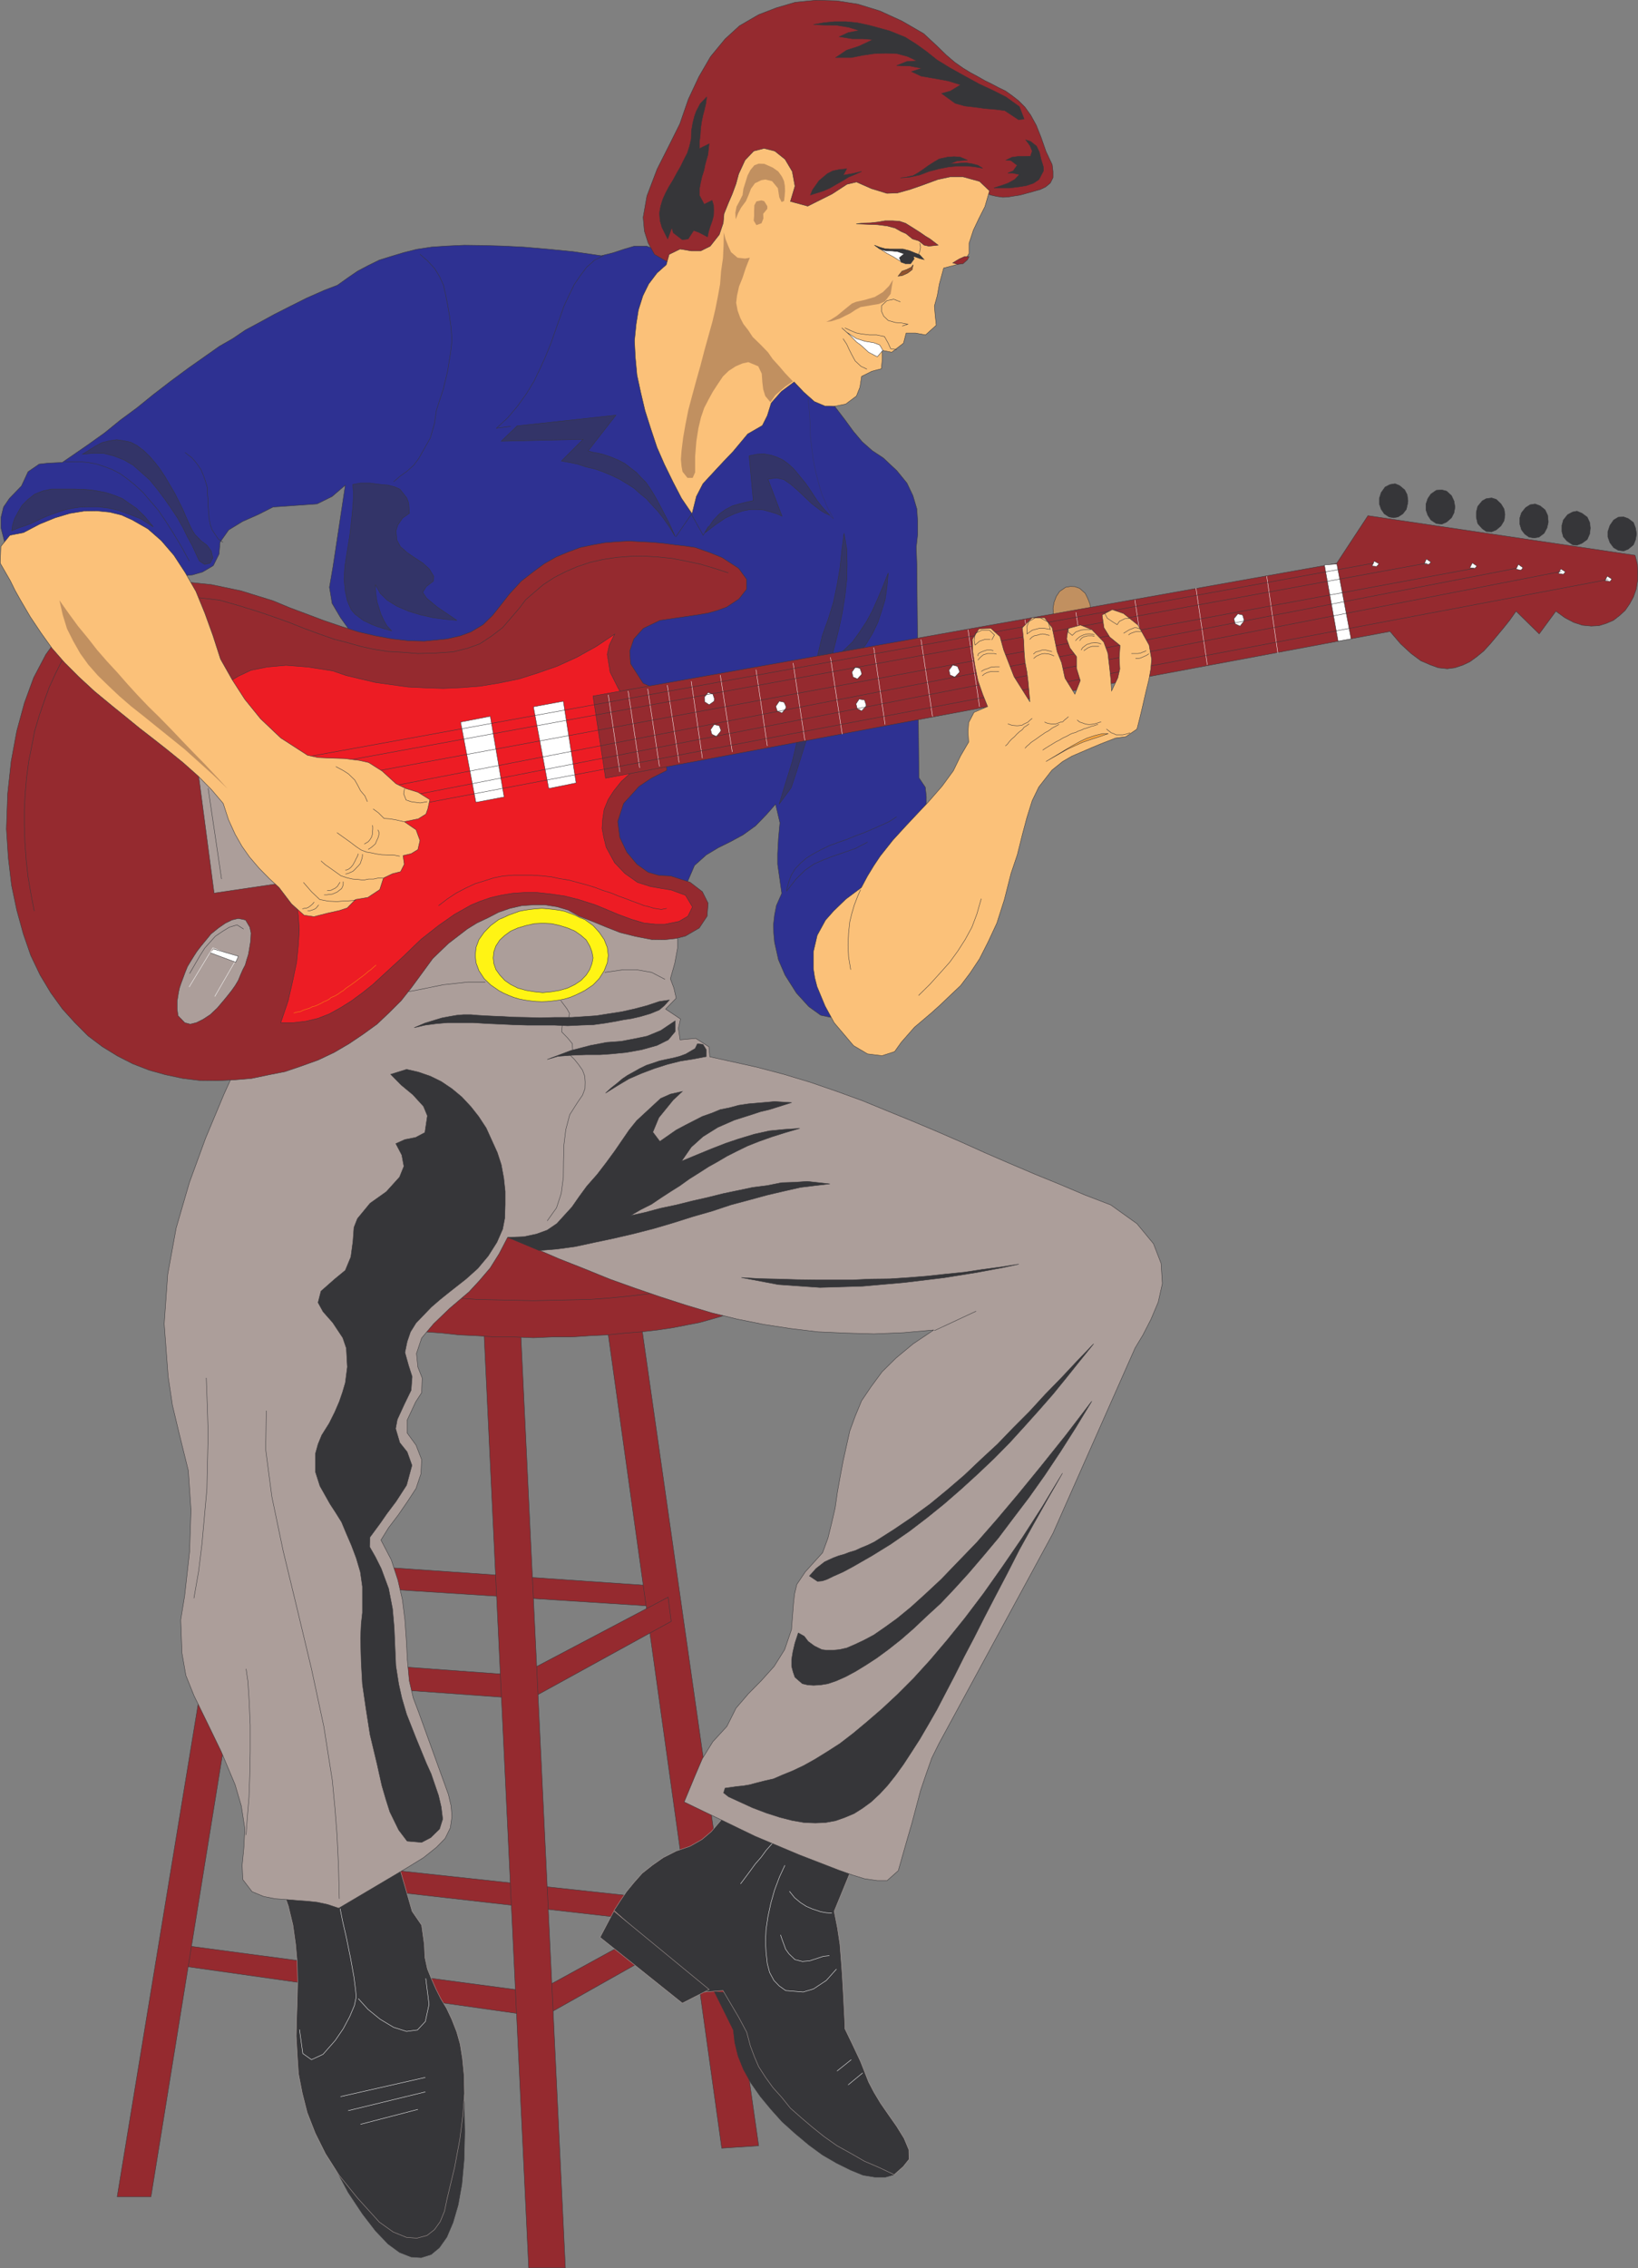 <svg xmlns="http://www.w3.org/2000/svg" width="360.162" height="498.493"><rect width="100%" height="100%" fill="#808080" stroke="none"/><path fill="#952a2f" d="m82.585 344.327 1.86 4.898 60.011 3.852.629-4.442-62.5-4.308"/><path fill="none" stroke="#363639" stroke-width=".091" d="m82.585 344.327 1.86 4.898 60.011 3.852.629-4.442zm0 0"/><path fill="#952a2f" d="m133.155 289.089 25.54 183.046 8.12-.539-26.257-183.687-7.403 1.18"/><path fill="none" stroke="#363639" stroke-width=".091" d="m133.155 289.089 25.54 183.046 8.12-.539-26.257-183.687zm0 0"/><path fill="#952a2f" d="m84.444 410.819 1.864 4.938 69.797 7.94-2.399-5.401-69.262-7.477"/><path fill="none" stroke="#363639" stroke-width=".091" d="m84.444 410.819 1.864 4.938 69.797 7.94-2.399-5.401zm0 0"/><path fill="#952a2f" d="m118.968 437.257 35.148-19.27 1.18 5.031-36.059 20.32-.27-6.081"/><path fill="none" stroke="#363639" stroke-width=".091" d="m118.968 437.257 35.148-19.27 1.18 5.031-36.059 20.32zm0 0"/><path fill="#952a2f" d="m116.284 437.667-.629 5.129-76.148-10.797 1.219-4.403 75.558 10.07"/><path fill="none" stroke="#363639" stroke-width=".091" d="m116.284 437.667-.629 5.129-76.148-10.797 1.219-4.403zm0 0"/><path fill="#952a2f" d="m146.905 351.038.68 5.308-31.93 17.551.09-6.441 31.16-16.418"/><path fill="none" stroke="#363639" stroke-width=".091" d="m146.905 351.038.68 5.308-31.93 17.551.09-6.441zm0 0"/><path fill="#952a2f" d="m82.046 365.866 1.539 5.223 27.8 2 1.231-4.993-30.57-2.23"/><path fill="none" stroke="#363639" stroke-width=".091" d="m82.046 365.866 1.539 5.223 27.8 2 1.231-4.993zm0 0"/><path fill="#952a2f" d="M25.765 482.796h7.43l16.792-103.77-5.582-9.617-18.64 113.387"/><path fill="none" stroke="#363639" stroke-width=".091" d="M25.765 482.796h7.43l16.792-103.77-5.582-9.617zm0 0"/><path fill="#952a2f" d="m106.265 289.628 9.98 208.82h8.07l-9.93-208-8.12-.82"/><path fill="none" stroke="#363639" stroke-width=".091" d="m106.265 289.628 9.98 208.82h8.07l-9.93-208zm0 0"/><path fill="#952a2f" d="m164.995 284.686-.719-1.629-2.218-1.539-1.5-.73-2-.77-2.172-.73-2.59-.59-2.809-.629-2.992-.5-3.36-.594-3.577-.36-3.633-.5-3.899-.23-3.859-.226-4.031-.133-4.18-.09-4.172-.14-4.129.14-4.168.09-4.082.133-3.949.226-3.808.23-3.723.5-3.578.36-3.223.594-3.039.5-2.898.629-2.54.59-2.18.73-1.862.77-1.668.73-1.27.719-1.41 1.68v1.449l1.41 1.633 1.27.726 1.668.864 1.863.73 2.18.629 2.539.73 2.898.54 3.04.59 3.222.5 3.578.41 3.723.269 3.808.41 3.95.18 4.081.27h4.168l4.13.179 4.171-.18h4.18l4.031-.27 3.86-.179 3.898-.41 3.633-.27 3.578-.41 3.36-.5 2.991-.59 2.809-.539 2.59-.73 2.172-.629 2-.73 1.5-.864 1.36-.726 1.358-1.633.22-.68"/><path fill="none" stroke="#363639" stroke-width=".091" d="m164.995 284.686-.719-1.629-2.218-1.539-1.5-.73-2-.77-2.172-.73-2.59-.59-2.809-.629-2.992-.5-3.36-.594-3.577-.36-3.633-.5-3.899-.23-3.859-.226-4.031-.133-4.18-.09-4.172-.14-4.129.14-4.168.09-4.082.133-3.949.226-3.808.23-3.723.5-3.578.36-3.223.594-3.039.5-2.898.629-2.54.59-2.18.73-1.862.77-1.668.73-1.27.719-1.41 1.68v1.449l1.41 1.633 1.27.726 1.668.864 1.863.73 2.18.629 2.539.73 2.898.54 3.04.59 3.222.5 3.578.41 3.723.269 3.808.41 3.95.18 4.081.27h4.168l4.13.179 4.171-.18h4.18l4.031-.27 3.86-.179 3.898-.41 3.633-.27 3.578-.41 3.36-.5 2.991-.59 2.809-.539 2.59-.73 2.172-.629 2-.73 1.5-.864 1.36-.726 1.358-1.633zm0 0"/><path fill="#952a2f" d="m164.995 276.526-.719-1.5-2.218-1.629-1.5-.86-2-.64-2.172-.73-2.59-.578-2.809-.641-2.992-.5-3.36-.54-3.577-.5-3.633-.362-3.899-.227-3.859-.363-4.031-.047-4.18-.184-4.172-.047-4.129.047-4.168.184-4.082.047-3.949.363-3.808.227-3.723.363-3.578.5-3.223.539-3.039.5-2.898.64-2.54.579-2.18.73-1.862.64-1.668.86-1.27.719-1.41 1.59v1.59l1.41 1.59 1.27.812 1.668.77 1.863.73 2.18.629 2.539.64 2.898.68 3.04.5 3.222.5 3.578.399 3.723.41 3.808.37 3.95.27 4.081.09 4.168.09 4.13.09 4.171-.09 4.18-.09 4.031-.09 3.86-.27 3.898-.37 3.633-.41 3.578-.399 3.36-.5 2.991-.5 2.809-.68 2.59-.64 2.172-.63 2-.73 1.5-.77 1.36-.812 1.358-1.59.22-.769"/><path fill="none" stroke="#363639" stroke-width=".091" d="m164.995 276.526-.719-1.5-2.218-1.629-1.5-.86-2-.64-2.172-.73-2.59-.578-2.809-.641-2.992-.5-3.36-.54-3.577-.5-3.633-.362-3.899-.227-3.859-.363-4.031-.047-4.18-.184-4.172-.047-4.129.047-4.168.184-4.082.047-3.949.363-3.808.227-3.723.363-3.578.5-3.223.539-3.039.5-2.898.64-2.54.579-2.18.73-1.862.64-1.668.86-1.27.719-1.41 1.59v1.59l1.41 1.59 1.27.812 1.668.77 1.863.73 2.18.629 2.539.64 2.898.68 3.04.5 3.222.5 3.578.399 3.723.41 3.808.37 3.95.27 4.081.09 4.168.09 4.13.09 4.171-.09 4.18-.09 4.031-.09 3.86-.27 3.898-.37 3.633-.41 3.578-.399 3.36-.5 2.991-.5 2.809-.68 2.59-.64 2.172-.63 2-.73 1.5-.77 1.36-.812 1.358-1.59zm0 0"/><path fill="#363639" d="m157.065 437.717 4.172 8.43.32 2.77.72 2.949 1.18 2.941 1.679 3.04 2.039 2.91 2.36 2.851 2.402 2.68 2.859 2.578 3.039 2.543 3.04 2.226 3.132 1.813 3.039 1.5 2.762 1.129 2.539.41h2.36l1.91-.54-34.84-39.741-4.712-.489"/><path fill="none" stroke="#363639" stroke-width=".091" d="m157.065 437.717 4.172 8.43.32 2.77.72 2.949 1.18 2.941 1.679 3.04 2.039 2.91 2.36 2.851 2.402 2.68 2.859 2.578 3.039 2.543 3.04 2.226 3.132 1.813 3.039 1.5 2.762 1.129 2.539.41h2.36l1.91-.54-34.84-39.741zm0 0"/><path fill="#363639" d="m183.417 420.069.719 3.629.55 3.629.27 3.492.23 3.129.22 3.86.179 3.44.14 2.72.051 1.91 1.668 3.449 1.774 3.762 1.77 4.488 1.136 2.18 1.492 2.492 1.82 2.629 1.72 2.449 1.628 2.629 1.051 2.5.04 2.133-1.27 1.59-1.989 1.769-3.359-1.59-3.18-1.36-3.082-1.773-2.949-1.629-2.898-2.05-2.543-2.04-2.399-2.039-2.41-2.128-1.86-2.313-1.992-2.219-1.636-2.27-1.492-2.32-.95-2.218-.87-2.313-.81-3.039-1.769-3.308-3.45-5.852-4.03.32-19.922-17.922 1.32-2.039 1.41-2.09 1.672-2.039 1.77-1.992 2.23-1.77 2.399-1.679 2.859-1.45 3.031-1.038 2.64-1.5 2.04-1.719 2.719-3.184 2.761-4.128 26.168 13.57-4.617 11.242"/><path fill="none" stroke="#ac9e9a" stroke-width=".091" d="m183.417 420.069.719 3.629.55 3.629.27 3.492.23 3.129.22 3.86.179 3.44.14 2.72.051 1.91 1.668 3.449 1.774 3.762 1.77 4.488 1.136 2.18 1.492 2.492 1.82 2.629 1.72 2.449 1.628 2.629 1.051 2.5.04 2.133-1.27 1.59-1.989 1.769-3.359-1.59-3.18-1.36-3.082-1.773-2.949-1.629-2.898-2.05-2.543-2.04-2.399-2.039-2.41-2.128-1.86-2.313-1.992-2.219-1.636-2.27-1.492-2.32-.95-2.218-.87-2.313-.81-3.039-1.769-3.308-3.45-5.852-4.03.32-19.922-17.922 1.32-2.039 1.41-2.09 1.672-2.039 1.77-1.992 2.23-1.77 2.399-1.679 2.859-1.45 3.031-1.038 2.64-1.5 2.04-1.719 2.719-3.184 2.761-4.128 26.168 13.57zm0 0"/><path fill="#363639" d="m131.937 425.788 18.097 14.469 5.89-3-20.948-17.231-3.04 5.762"/><path fill="none" stroke="#ac9e9a" stroke-width=".091" d="m131.937 425.788 18.097 14.469 5.89-3-20.948-17.231zm0 0"/><path fill="none" stroke="#fff" stroke-width=".091" d="m184.046 455.178 3.129-2.5m-.68 5.539 3.18-2.628m-17.098-45.633-1.18 2.543-1.09 2.898-.82 2.899-.632 2.953-.41 2.77-.137 2.628.136 2.488.274 2.454.5 1.91.95 1.77 1.179 1.218 1.41 1 3.848.32 2.27-.68 2.812-1.859 2.23-2.5"/><path fill="none" stroke="#fff" stroke-width=".091" d="m173.577 415.667 1.13 1.41 1.308 1.09 1.27.808 1.273.551 1.86.633 1.269.226 1.23.09m-11.293 4.762.313.96.82 2.22.719 1 1.32 1.27 1.629.402 1.59-.133 3.043-1 1.308-.137m-11.289-26.211-1.312 1.59-1.32 1.488-1.09 1.5-1.309 1.5-1.05 1.45-1.079 1.453-1.09 1.449"/><path fill="#363639" d="m102.046 461.839.14 6.718-.14 6.032-.5 5.488-.809 4.531-1.14 3.898-1.36 3.18L96.605 494l-1.809 1.5-2.18.68-2.218-.141-2.543-1-2.54-1.86-2.769-2.902-2.86-3.719-3.128-4.71-3.043-5.669 28.531-14.34"/><path fill="none" stroke="#363639" stroke-width=".091" d="m102.046 461.839.14 6.718-.14 6.032-.5 5.488-.809 4.531-1.14 3.898-1.36 3.18L96.605 494l-1.809 1.5-2.18.68-2.218-.141-2.543-1-2.54-1.86-2.769-2.902-2.86-3.719-3.128-4.71-3.043-5.669zm0 0"/><path fill="#363639" d="m63.405 418.936 1 4.172.59 4.219.36 4.082.09 4.078-.09 3.95-.137 4.038-.094 4.031.23 4.13.27 4.132.82 4.207 1.09 4.313 1.774 4.539 2.258 4.531 3.039 4.77 3.992 4.941 4.808 5.309 3.04 2.168 2.902 1.18 2.32.183 2.219-.59 1.629-1.273 1.27-1.758.952-2.32.547-2.63 1.684-7.03 1.129-6.083.68-5.347.359-4.762-.09-4.078-.36-3.63-.5-3.132-.769-2.719-1.09-2.77-1.133-2.402-1.269-2.09-1.09-2.167-1-2.27-.86-2.133-.55-2.539-.129-2.86-.59-4.218-2.09-3.039-3.129-10.844-25.3 6.223 1.218 3.488"/><path fill="none" stroke="#ac9e9a" stroke-width=".091" d="m63.405 418.936 1 4.172.59 4.219.36 4.082.09 4.078-.09 3.95-.137 4.038-.094 4.031.23 4.13.27 4.132.82 4.207 1.09 4.313 1.774 4.539 2.257 4.531 3.04 4.77 3.992 4.941 4.808 5.309 3.04 2.168 2.902 1.18 2.32.183 2.219-.59 1.629-1.273 1.27-1.758.952-2.32.547-2.63 1.684-7.03 1.129-6.083.68-5.347.359-4.762-.09-4.078-.36-3.63-.5-3.132-.769-2.719-1.09-2.77-1.133-2.402-1.27-2.09-1.089-2.167-1-2.27-.86-2.133-.55-2.539-.129-2.86-.59-4.218-2.09-3.039-3.129-10.844-25.3 6.223zm0 0"/><path fill="none" stroke="#fff" stroke-width=".091" d="m65.855 446.057.722 5.262 1.91 1.36 2.54-1.18 2.68-3.043 1.76-2.578 1.407-2.63 1.043-2.452.41-1.899-.133-1.46-.367-2.9-.722-4.038-.957-4.711-.813-3.54-.55-2.773m3.999 19.782 2.133 2.359 2.668 2.172 2.95 1.77 2.863.91 2.398-.32 1.73-1.86.809-3.762-.719-5.719m-18.742 25.989 18.652-4.22m-16.968 7.309 16.968-4.129m-14.25 7.122 12.61-3.27"/><path fill="#2e3192" d="m.226 113.698.55-2.262 1.309-1.91 2.633-2.719 1.45-3.129 2.448-1.68 2-.222 3.078-.14 5.582-3.848 3.758-2.68 3.453-2.812 3.578-2.63 3.59-2.91 3.813-2.937 3.937-2.91 4.18-2.942 2.633-1.859 2.937-1.68 2.82-1.91 3.13-1.68 3.222-1.761 3.488-1.77 3.63-1.82 3.902-1.719 2.847-1.09 2.23-1.59 2.173-1.492 2.32-1.23 2.488-1.219 2.63-.82 2.722-.82 2.86-.72 3.269-.5 3.398-.23 3.813-.18 3.937.051 4.453.13 4.618.23 5.222.449 5.617.55 6.262.91 2.59-.64 2.488-.82 2.133-.629h2.82l4.528 1.809 26.62 22.32 3.86 3.441 3.172 3.5 2.77 3.668 2.629 3.45 1.82 2.492 1.949 2.308 2.223 1.961 2.398 1.578 3 2.813 2.219 2.73 1.312 2.758.86 2.91.187 2.813v2.719l-.316 2.859.129 3.809.46 46.89 1.4 2.09.23 2.133-.04 2.578-.28 2.86-.13 2 .22 1.09-20.59 36.69-.18 3.22-2.22-.462-2.632-1.898-2.719-2.988-2.5-3.953-1.449-3.36-.86-3.847-.183-1.954-.047-2 .23-2.039.41-2.078 1.18-2.68-.32-2.222-.59-4.168v-2.32l.18-3.352.32-3.45-.953-4.077-1.949 2.218-2.45 2.54-2.769 1.992-2.77 1.5-2.671 1.32-2.63 1.578-2.589 2.32-5.71 13.29-72.802-59.461 2.364-5.938-1.684-2.36-1.848-3.132-.59-3.54.77-4.487 2.719-17.961-2.899 2.488-3.32 1.64-9.66.68-3.309 1.672-3.402 1.5-3.04 1.86-1.898 2.68-.23 2.628-1.27 2.543-2.363 1.398-2.219.641-1.5.129-39.64-6.71-.95-3.72v-2.36"/><path fill="none" stroke="#363639" stroke-width=".091" d="m.226 113.698.55-2.262 1.309-1.91 2.633-2.719 1.45-3.129 2.448-1.68 2-.222 3.078-.14 5.582-3.848 3.758-2.68 3.453-2.812 3.578-2.63 3.59-2.91 3.813-2.937 3.937-2.91 4.18-2.942 2.633-1.859 2.937-1.68 2.82-1.91 3.13-1.68 3.222-1.761 3.488-1.77 3.63-1.82 3.902-1.719 2.847-1.09 2.23-1.59 2.173-1.492 2.32-1.23 2.488-1.219 2.63-.82 2.722-.82 2.86-.72 3.269-.5 3.398-.23 3.813-.18 3.937.051 4.453.13 4.618.23 5.222.449 5.617.55 6.262.91 2.59-.64 2.488-.82 2.133-.629h2.82l4.528 1.809 26.62 22.32 3.86 3.441 3.172 3.5 2.77 3.668 2.629 3.45 1.82 2.492 1.949 2.308 2.223 1.961 2.398 1.578 3 2.813 2.219 2.73 1.312 2.758.86 2.91.187 2.813v2.719l-.316 2.859.129 3.809.46 46.89 1.4 2.09.23 2.133-.04 2.578-.28 2.86-.13 2 .22 1.09-20.59 36.69-.18 3.22-2.22-.462-2.632-1.898-2.719-2.988-2.5-3.953-1.449-3.36-.86-3.847-.183-1.954-.047-2 .23-2.039.41-2.078 1.18-2.68-.32-2.222-.59-4.168v-2.32l.18-3.352.32-3.45-.953-4.077-1.949 2.218-2.45 2.54-2.769 1.992-2.77 1.5-2.671 1.32-2.63 1.578-2.589 2.32-5.71 13.29-72.802-59.461 2.364-5.938-1.684-2.36-1.848-3.132-.59-3.54.77-4.487 2.719-17.961-2.899 2.488-3.32 1.64-9.66.68-3.309 1.672-3.402 1.5-3.04 1.86-1.898 2.68-.23 2.628-1.27 2.543-2.363 1.398-2.219.641-1.5.129-39.64-6.711-.95-3.719zm0 0"/><path fill="#333468" d="m33.694 115.788-1.859-2.27-1.86-1.812-1.988-1.36-1.09-.77-1.222-.5-1.14-.41-1.31-.41-1.64-.32-1.668-.27-1.82-.128-1.992-.051h-4.77l-1.898.41-1.82.719-1.45 1.14-1.312 1.313-.86 1.457-.777 1.45-.453 1.402-.18 1.27 1.5-.63 1.402-.46 1.32-.489 1.36-.64 1.54-.731 1.448-.59 1.54-.539 1.55-.5 1.672-.363 1.82-.27 1.95-.05h1.898l2.23.273 2.22.5 2.363.86 2.539 1 2.757 1.769"/><path fill="none" stroke="#363639" stroke-width=".091" d="m33.694 115.788-1.859-2.27-1.86-1.812-1.988-1.36-1.09-.77-1.222-.5-1.14-.41-1.31-.41-1.64-.32-1.668-.27-1.82-.128-1.992-.051h-4.77l-1.898.41-1.82.719-1.45 1.14-1.312 1.313-.86 1.457-.777 1.45-.453 1.402-.18 1.27 1.5-.63 1.402-.46 1.32-.489 1.36-.64 1.54-.731 1.448-.59 1.54-.539 1.55-.5 1.672-.363 1.82-.27 1.95-.05h1.898l2.23.273 2.22.5 2.363.86 2.539 1zm0 0"/><path fill="#333468" d="m18.058 99.827 2.488-.23 2.27.038 2.269.59 2.223.871 1.949 1.13 1.86 1.632 1.859 1.68 1.629 2 1.5 1.988 1.453 2.09 1.398 2.082 1.23 2.18 1.04 2.129 1 1.82.859 1.86.73 1.581 1.18.778 1.223-.278.59-1.18-.364-1.492-.949-1.27-1.27-.96-1.37-1.399-.63-1-.59-1.218-.73-1.64-.718-1.673-.91-1.82-.81-1.629-1.093-1.86-1.09-1.859-1.136-1.722-1.083-1.41-1.23-1.41-1.27-1.22-1.449-1.09-1.36-.718-1.5-.32-1.581-.23-1.64.23-1.63.41-1.449.77-1.629 1.038-1.09.68-.18.05"/><path fill="none" stroke="#363639" stroke-width=".091" d="m18.058 99.827 2.488-.23 2.27.038 2.269.59 2.223.871 1.949 1.13 1.86 1.632 1.859 1.68 1.629 2 1.5 1.988 1.453 2.09 1.398 2.082 1.23 2.18 1.04 2.129 1 1.82.859 1.86.73 1.581 1.18.778 1.223-.278.59-1.18-.364-1.492-.949-1.27-1.27-.96-1.37-1.399-.63-1-.59-1.218-.73-1.64-.718-1.673-.91-1.82-.81-1.629-1.093-1.86-1.09-1.859-1.136-1.722-1.083-1.41-1.23-1.41-1.27-1.22-1.449-1.09-1.36-.718-1.5-.32-1.581-.23-1.64.23-1.63.41-1.449.77-1.629 1.038-1.09.68zm0 0"/><path fill="#333468" d="m77.417 113.108-.223 2.14-.32 2.63-.539 3.347-.5 3.184-.18 2.86.27 2.667.45 2.09.82 1.95.863 1 1.808 1.363 1.86.898 1.18.46 1.41.45 1.769.5-.96-1.039-.68-1.14-.68-1.45-.399-1.27-.46-1.452-.22-1.45-.14-1.32v-1.039l1.039 1.898 1.59 1.551 2.133 1.313 2.539 1.09 2.539.77 2.808.64 2.774.36 2.488.23-4.3-2.91-2.36-1.954-.86-1.308.81-1.27 1.538-1.18.09-1.039-.988-1.64-1.45-1.313-1.82-1.18-1.59-1.09-1.492-1.32-.77-1.449-.187-1.988.367-1.27 1.09-1.59 1.492-1.042-.09-1.18-.09-1.09-.41-1.09-1.492-1.898-1.09-.5-1.538-.41-1.141-.09-1.27-.14-1.539-.22h-2.09l-1.718.309.136 1.45v1.59l-.09 1.542-.187 2.04"/><path fill="none" stroke="#363639" stroke-width=".091" d="m77.417 113.108-.223 2.14-.32 2.63-.539 3.347-.5 3.184-.18 2.86.27 2.667.45 2.09.82 1.95.863 1 1.808 1.363 1.86.898 1.18.46 1.41.45 1.769.5-.96-1.039-.68-1.14-.68-1.45-.399-1.27-.46-1.452-.22-1.45-.14-1.32v-1.039l1.039 1.898 1.59 1.551 2.133 1.313 2.539 1.09 2.539.77 2.808.64 2.774.36 2.488.23-4.3-2.91-2.36-1.954-.86-1.308.81-1.27 1.538-1.18.09-1.039-.988-1.64-1.45-1.313-1.82-1.18-1.59-1.09-1.492-1.32-.77-1.449-.187-1.988.367-1.27 1.09-1.59 1.492-1.042-.09-1.18-.09-1.09-.41-1.09-1.492-1.898-1.09-.5-1.539-.41-1.14-.09-1.27-.14-1.539-.22h-2.09l-1.718.309.136 1.45v1.59l-.09 1.542zm0 0"/><path fill="#333468" d="m128.218 96.557-4.762 4.762 1.809.316 1.73.364 1.903.636 1.82.41 1.808.633 1.86.77 1.808.86 1.954 1.179 1.27.82 1.32 1.18 1.359 1.09 1.219 1.36 1.32 1.402 1.308 1.68 1.23 1.769 1.27 2.09-.449-1-.87-1.91-.9-1.72-.82-1.59-.82-1.542-.809-1.45-.859-1.359-.871-1.27-1.04-1.038-1.089-1.18-1.27-.96-1.273-.993-1.488-.77-1.551-.64-1.86-.63-.988-.23-1.05-.18-1.13-.32 6.118-7.847-21.719 2.36-3.488 3.358 18-.41"/><path fill="none" stroke="#363639" stroke-width=".091" d="m128.218 96.557-4.762 4.762 1.809.316 1.73.364 1.903.636 1.82.41 1.808.633 1.86.77 1.808.86 1.954 1.179 1.27.82 1.32 1.18 1.359 1.09 1.219 1.36 1.32 1.402 1.308 1.68 1.23 1.769 1.27 2.09-.449-1-.87-1.91-.9-1.72-.82-1.59-.82-1.542-.809-1.45-.859-1.359-.871-1.27-1.04-1.038-1.089-1.18-1.27-.96-1.273-.993-1.488-.77-1.551-.64-1.86-.63-.988-.23-1.05-.18-1.13-.32 6.118-7.847-21.719 2.36-3.488 3.358zm0 0"/><path fill="#333468" d="m171.937 113.428-1.36-.59-1.402-.41-1.32-.359-1.45-.094h-1.41l-1.719.32-1.808.633-1.953.91-2.09 1.41-2.36 1.81.641-1.04 1.18-1.73 1.308-1.36 1.41-.992 1.493-.777 1.64-.453 1.45-.36 1.449-.32-.91-9.84 1.77-.36 1.538-.05 1.5.27 1.223.41 1.32.59 1.13.82 1.089.953.91 1.04.95 1.179.949 1.14.91 1.309.77 1.18.863 1.32.91 1.172.86 1 1.05 1.09-1.184-.543-1-.637-1.726-1.312-1.633-1.551-1.54-1.45-1.448-1.269-1.59-1.09-1.63-.36-1.862.27 3.082 8.121"/><path fill="none" stroke="#363639" stroke-width=".091" d="m171.937 113.428-1.36-.59-1.402-.41-1.32-.359-1.45-.094h-1.41l-1.719.32-1.808.633-1.953.91-2.09 1.41-2.36 1.81.641-1.04 1.18-1.73 1.308-1.36 1.41-.992 1.493-.777 1.64-.453 1.45-.36 1.449-.32-.91-9.84 1.77-.36 1.538-.05 1.5.27 1.223.41 1.32.59 1.13.82 1.089.953.91 1.04.95 1.179.949 1.14.91 1.309.77 1.18.863 1.32.91 1.172.86 1 1.05 1.09-1.184-.543-1-.637-1.726-1.312-1.633-1.551-1.54-1.45-1.448-1.269-1.59-1.09-1.63-.36-1.862.27zm0 0"/><path fill="#333468" d="m171.308 176.749 2.898-9.39 6.621-27.712 1.32-3.68 1.13-3.671.769-3.668.64-3.72.41-3.952.489-3.758.59 3.437.09 3.364-.09 3.488-.399 3.59-.59 3.672-.73 3.449-.86 3.437-.82 3.223 2.59-1.77 2.078-1.992 1.59-2.218 1.5-2.27 1.313-2.45 1.18-2.632 1.09-2.59 1.179-2.988-.27 3.039-.41 2.809-.82 2.632-.77 2.36-1.18 2.449-1.402 2.309-1.539 2.132-1.41 2.18-10.3 17.14-2.079 6.669-1.14 3.449-2.668 3.633"/><path fill="none" stroke="#363639" stroke-width=".091" d="m171.308 176.749 2.898-9.39 6.621-27.712 1.32-3.68 1.13-3.671.769-3.668.64-3.72.41-3.952.489-3.758.59 3.437.09 3.364-.09 3.488-.399 3.59-.59 3.672-.73 3.449-.86 3.437-.82 3.223 2.59-1.77 2.078-1.992 1.59-2.218 1.5-2.27 1.313-2.45 1.18-2.632 1.09-2.59 1.179-2.988-.27 3.039-.41 2.809-.82 2.632-.77 2.36-1.18 2.449-1.402 2.309-1.539 2.132-1.41 2.18-10.3 17.14-2.079 6.669-1.14 3.449zm0 0"/><path fill="#ac9e9a" d="m49.257 240.467-4.04 9.66-3.581 9.801-2.899 9.97-1.863 10.21-.77 10.84.864 11.559.95 6.351 1.448 6.078 2.04 8.262.59 8.7-.31 9.12-1.09 9.75-.859 5.258.27 7.262.86 4.937 1.808 4.492 2.91 5.942 3.031 6.258 3.09 7.351 1.36 4.668.769 4.992-.23 4.309-.36 3.719.14 3.133 2.04 2.667 2.543 1.051 2.539.5 2.488.18 2.63.219 2 .14 2.132.23 2.308.5 2.41.81 15.243-9.02 3.398-2.09 2.852-2.27 1.906-1.949 1.133-2.308.367-2.543-.187-2.27-.59-2.539-6.532-18.05-1.218-3.22-.86-3.761-.41-4.488-.23-4.403-.313-4.449-.547-4.398-1-4.352-1.453-4.45-2.27-4.35 1.68-2.72 2.133-2.808 2-2.91 1.899-2.903 1.09-3.257.14-3.09-1.23-3.172-1.95-2.68v-2.808l1.86-3.993 1.32-2.039.129-3.218-.95-2.41-.308-2.993 1.13-3.398 2.628-3.13 3.54-3.401 4.26-3.63 2.22-2.398 2.41-2.82 1.992-3.172 1.86-3.578 5.628 2.258 5.57 2.41 5.63 2.223 5.581 2.27 5.442 1.948 5.668 1.95 5.62 1.812 5.759 1.727 5.543 1.363 5.886 1.18 5.852.898 6.078.73 6.121.27 6.172.18 6.488-.27 6.66-.59-4.53 3.04-3.77 3.128-3.078 3.043-2.403 3.258-2.09 3.09-1.41 3.402-1.18 3.219-.769 3.45-.719 3.26-.64 3.4-.59 3.312-.5 3.5-.719 3.117-.86 3.5-1.183 3.223-3.808 4.218-1.86 2.758-.5 2.094-.23 2.078-.45 5.762-1.5 4.398-2.308 3.68-2.813 3.129-2.859 2.902-2.719 3.168-2 4-3.082 3.352-2.308 3.719-1.551 3.628-2.45 5.903 15.56 7.52 9.71 4.09 8.66 3.35 3.04 1.09 2.671.82 2.82.411h2.168l2.45-2.184 2-7.027 1.043-3.582.91-3.45.95-3.577 1.23-3.633 1.218-3.45 1.59-3.218 25.078-46.223 18.051-40.718 1.723-2.86 1.77-3.45 1.59-3.76.91-4.079-.282-4.45-1.672-4.312-3.629-4.398-5.758-4.121-5.672-2.18-5.578-2.36-5.441-2.218-5.45-2.32-5.44-2.352-5.348-2.41-5.313-2.309-5.39-2.27-5.579-2.273-5.402-2.218-5.617-2.04-5.813-2-5.847-1.761-6.032-1.59-6.167-1.36-4.083-.91-.18-2.18-2.91-1.859-3.44.32-.36-2.538.45-2.043-3.27-2.18 2.32-2.398-.5-2.22-.77-2.042.95-3.36.632-3.359v-3.351l-31.742-9.34-63.64 35.191-4.348 9.57"/><path fill="none" stroke="#363639" stroke-width=".091" d="m49.257 240.467-4.04 9.66-3.581 9.801-2.899 9.97-1.863 10.21-.77 10.84.864 11.559.95 6.351 1.448 6.078 2.04 8.262.59 8.7-.31 9.12-1.09 9.75-.859 5.258.27 7.262.86 4.937 1.808 4.492 2.91 5.942 3.031 6.258 3.09 7.351 1.36 4.668.769 4.992-.23 4.309-.36 3.719.14 3.133 2.04 2.667 2.543 1.051 2.539.5 2.488.18 2.63.219 2 .14 2.132.23 2.308.5 2.41.81 15.243-9.02 3.398-2.09 2.852-2.27 1.906-1.949 1.133-2.308.367-2.543-.187-2.27-.59-2.539-6.532-18.05-1.218-3.22-.86-3.761-.41-4.488-.23-4.403-.313-4.449-.547-4.398-1-4.352-1.453-4.45-2.27-4.35 1.68-2.72 2.133-2.808 2-2.91 1.899-2.903 1.09-3.257.14-3.09-1.23-3.172-1.95-2.68v-2.808l1.86-3.993 1.32-2.039.129-3.218-.95-2.41-.308-2.993 1.13-3.398 2.628-3.13 3.54-3.401 4.26-3.63 2.22-2.398 2.41-2.82 1.992-3.172 1.86-3.578 5.628 2.258 5.57 2.41 5.63 2.223 5.581 2.27 5.442 1.948 5.668 1.95 5.62 1.812 5.759 1.727 5.543 1.363 5.886 1.18 5.852.898 6.078.73 6.121.27 6.172.18 6.488-.27 6.66-.59-4.53 3.04-3.77 3.128-3.078 3.043-2.403 3.258-2.09 3.09-1.41 3.402-1.18 3.219-.769 3.45-.719 3.26-.64 3.4-.59 3.312-.5 3.5-.719 3.117-.86 3.5-1.183 3.223-3.809 4.218-1.859 2.758-.5 2.094-.23 2.078-.45 5.762-1.5 4.398-2.308 3.68-2.813 3.129-2.859 2.902-2.719 3.168-2 4-3.082 3.352-2.308 3.719-1.551 3.628-2.45 5.903 15.56 7.52 9.71 4.09 8.66 3.35 3.04 1.09 2.671.82 2.82.411h2.168l2.45-2.184 2-7.027 1.043-3.582.91-3.45.95-3.577 1.23-3.633 1.218-3.45 1.59-3.218 25.078-46.223 18.051-40.718 1.723-2.86 1.77-3.45 1.59-3.76.91-4.079-.282-4.45-1.672-4.312-3.629-4.398-5.758-4.121-5.672-2.18-5.578-2.36-5.441-2.218-5.45-2.32-5.44-2.352-5.348-2.41-5.313-2.309-5.39-2.27-5.579-2.273-5.402-2.218-5.617-2.04-5.813-2-5.847-1.761-6.032-1.59-6.167-1.36-4.083-.91-.18-2.18-2.91-1.859-3.44.32-.36-2.538.45-2.043-3.27-2.18 2.32-2.398-.5-2.22-.77-2.042.95-3.36.632-3.359v-3.351l-31.742-9.34-63.64 35.191zm0 0"/><path fill="#c19060" d="m239.835 134.108-.14-1.27-.54-1.363-.55-1.09-1.22-1.078-1.038-.37-1-.04-1.04.18-1.32.91-.73 1.09-.492 1.308-.23 1.32.089 1.223.32 1.41.5 1.18 1.223 1.13 1 .538 1 .192 1.078-.192 1.23-.719 1-1.359.5-1.32.36-1.219v-.461"/><path fill="none" stroke="#363639" stroke-width=".091" d="m239.835 134.108-.14-1.27-.54-1.363-.55-1.09-1.22-1.078-1.038-.37-1-.04-1.04.18-1.32.91-.73 1.09-.492 1.308-.23 1.32.09 1.223.32 1.41.5 1.18 1.222 1.13 1 .538 1 .192 1.078-.192 1.23-.719 1-1.359.5-1.32.36-1.219zm0 0"/><path fill="#952a2f" d="m212.847 39.456 4.898 3.402 1.45.32 1.273.18 1.137-.05 2.761-.45 3-.82 1.399-.403 1.14-.546 1.04-.864.59-1.18v-1.359l-.18-1.5-1.36-2.898-1.09-3.13-1.05-2.632-1.22-2.219-1.269-1.77-1.41-1.41-1.45-1.128-1.401-1-1.59-.774-1.45-.77-1.5-.73-1.5-.86-1.667-.898-1.641-1-1.813-1.27-1.859-1.589-2-1.95-2.988-2.773-4.762-2.757-4.848-2.22-4.863-1.5-4.617-.73-4.582-.132-4.578.453-4.13 1.218-3.902 1.5-4.218 2.45-3.172 2.902-3.18 3.86-2.578 4.437-2.32 4.953-1.86 5.387-1.992 4-3 5.941-2.258 5.942-.82 4.667.27 3.04.82 2.582 1.398 2.539 2.68 1.55h4.172l7.398-.05 19.36-9.48 11.203-6.669 5.27 3.36 18.859-5.172"/><path fill="none" stroke="#363639" stroke-width=".091" d="m212.847 39.456 4.898 3.402 1.45.32 1.273.18 1.137-.05 2.761-.45 3-.82 1.399-.403 1.14-.546 1.04-.864.59-1.18v-1.359l-.18-1.5-1.36-2.898-1.09-3.13-1.05-2.632-1.22-2.219-1.269-1.77-1.41-1.41-1.45-1.128-1.401-1-1.59-.774-1.45-.77-1.5-.73-1.5-.86-1.667-.898-1.641-1-1.813-1.27-1.859-1.589-2-1.95-2.988-2.773-4.762-2.757-4.848-2.22-4.863-1.5-4.617-.73-4.582-.132-4.578.453-4.13 1.218-3.902 1.5-4.218 2.45-3.172 2.902-3.18 3.86-2.578 4.437-2.32 4.953-1.86 5.387-1.992 4-3 5.941-2.258 5.942-.82 4.668.27 3.039.82 2.582 1.398 2.539 2.68 1.55h4.172l7.398-.05 19.36-9.48 11.203-6.669 5.27 3.36zm0 0"/><path fill="#952a2f" d="m1.405 182.186.41 6.301.72 6.082 1.14 5.438 1.45 5.261 1.632 4.719 2.039 4.27 2.36 3.94 2.59 3.579 2.722 3 2.898 2.902 3.13 2.36 3.312 2.039 3.36 1.719 3.628 1.41 3.578 1 3.813.812 3.757.457 3.774.043 3.847-.18 3.77-.32 3.672-.77 3.668-.722 3.723-1.27 3.539-1.269 3.539-1.68 3.261-1.91 3.09-2.078 3.078-2.23 2.68-2.543 2.633-2.63 2.18-2.757 2.167-2.953 2.59-3.54 3.442-3.308 4.129-3.172 2.129-1.32 2.5-1.18 2.27-1.18 2.491-.859 2.59-.59 2.719-.18h2.402l2.63.41 2.448.72 2.403 1.359 3.18 1.23 2.628 1.09 3.219 1.27 3.45.863 3.53.68 2.77.039 2.5-.27 2.133-.543 3.039-1.77 1.719-2.589.23-2.848-1.27-2.543-2.73-2.09-4.21-1.359-2.63-.14-2.36-.68-2.448-1.758-2.223-2.64-1.55-3.262-.45-3.489 1.27-3.949 3.402-3.762 2.719-1.82 3.41-1.719-2.95-18.14-2.269-1-2.77-4.309-.18-2.77.907-2.671 2.082-2.309 3.68-1.77 5.582-.82 2.488-.36 2.45-.41 2.09-.59 2.038-.73 2.723-1.812 1.629-2.09v-2.258l-1.719-2.36-3.633-2.362-2.68-1.09-3.218-1.13-2.168-.32-2.363-.269-2.41-.32-2.489-.23-2.629-.13-2.543-.14-2.629.14-2.68.22-2.577.46-2.813.59-2.68.992-2.629 1.09-2.628 1.5-2.403 1.77-2.629 2.039-2.59 2.808-1.91 2.45-1.808 2.273-2.09 2.039-2.672 1.59-2.309.859-2.953.68-4.988.5-3.45-.09-3.628-.41-3.672-.68-3.719-.86-3.722-1.179-3.899-1.32-3.719-1.403-3.761-1.406-3.72-1.543-7.03-2.18-6.489-1.359-6.07-.629-5.672.18-5.219.95-4.808 1.589-4.352 2.351-3.77 2.95-3.53 3.808-3 4.18-2.668 5.07-2.043 5.582-1.68 6.168-1.23 6.672-.77 7.16-.27 7.668"/><path fill="none" stroke="#363639" stroke-width=".091" d="m1.405 182.186.41 6.301.72 6.082 1.14 5.438 1.45 5.261 1.632 4.719 2.039 4.27 2.36 3.94 2.59 3.579 2.722 3 2.898 2.902 3.13 2.36 3.312 2.039 3.36 1.719 3.628 1.41 3.578 1 3.813.812 3.757.457 3.774.043 3.847-.18 3.77-.32 3.672-.77 3.668-.722 3.723-1.27 3.539-1.269 3.539-1.68 3.261-1.91 3.09-2.078 3.078-2.23 2.68-2.543 2.633-2.63 2.18-2.757 2.167-2.953 2.59-3.54 3.442-3.308 4.129-3.172 2.129-1.32 2.5-1.18 2.27-1.18 2.491-.859 2.59-.59 2.719-.18h2.402l2.63.41 2.448.72 2.403 1.359 3.18 1.23 2.628 1.09 3.219 1.27 3.45.863 3.53.68 2.77.039 2.5-.27 2.133-.543 3.039-1.77 1.719-2.59.23-2.847-1.27-2.543-2.73-2.09-4.21-1.359-2.63-.14-2.36-.68-2.448-1.758-2.223-2.64-1.55-3.262-.45-3.489 1.27-3.949 3.402-3.762 2.719-1.82 3.41-1.719-2.95-18.14-2.269-1-2.77-4.309-.18-2.77.907-2.671 2.082-2.309 3.68-1.77 5.582-.82 2.488-.36 2.45-.41 2.09-.59 2.038-.73 2.723-1.812 1.629-2.09v-2.258l-1.719-2.36-3.633-2.362-2.68-1.09-3.218-1.13-2.168-.32-2.363-.269-2.41-.32-2.489-.23-2.629-.13-2.543-.14-2.629.14-2.68.22-2.577.46-2.813.59-2.68.992-2.629 1.09-2.628 1.5-2.403 1.77-2.629 2.038-2.59 2.81-1.91 2.448-1.808 2.274-2.09 2.039-2.672 1.59-2.309.859-2.953.68-4.988.5-3.45-.09-3.628-.41-3.672-.68-3.719-.86-3.722-1.179-3.899-1.32-3.719-1.403-3.761-1.406-3.72-1.543-7.03-2.18-6.489-1.359-6.07-.629-5.672.18-5.219.95-4.808 1.589-4.352 2.351-3.77 2.95-3.53 3.808-3 4.18-2.668 5.07-2.043 5.582-1.68 6.168-1.23 6.672-.77 7.16zm0 0"/><path fill="#ed1c24" d="m137.835 154.518-1.95-3.351-1.73-3.45-.629-3.898.45-2.043 1.18-2.398-4.079 2.718-4.222 2.352-4.309 1.96-4.262 1.49-4.168 1.32-4.36.898-4.132.68-4.078.32-4.078.18-3.942-.13-3.77-.179-3.671-.5-3.539-.5-3.27-.77-3.218-.77-2.903-1-5.488-.858-4.762-.372-4.168.372-3.543.718-2.808 1.32-2.54 1.54-3.179 4.172-.68 2.41-.402 2.718.18 2.72.453 2.722.95 2.86 1.32 2.757 1.718 2.5 2 2.582 2.04 2.32 1.902 2.489 1.82 2.308 1.45 2.453 1.679 2.27 1.18 2.629 1.269 2.449.809 2.77.77 2.851.46 3 .223 3.219-.223 3.441-.367 3.68-.863 4.129-1 4.351-1.63 4.809h2.81l2.683-.32 2.68-.637 2.539-.992 2.539-1.41 2.308-1.45 2.403-1.77 2.27-1.812 2.269-2.09 2.218-2.038 2.223-2.04 1.91-1.859 2.04-1.95 3.808-2.991 3.492-2.45 3.719-2.09 1.988-.82 2.23-.77 2.364-.538 2.437-.41 2.641-.18h2.762l2.949.316 3.129.453 3.082.77 3.68 1.18 2.218.91 2.68 1.129 3.031 1.129 2.77.82 2.5.27h2.129l3.082-.63 1.949-1.14 1-2.04-1.54-2.577-3.132-1.14-2.45-.403-2.089-.367-2.86-.903-2.761-1.949-2.27-2.36-1.859-3.402-.54-2.18-.37-1.949.14-2.129.32-2.09.9-2.18 1.23-1.901 1.629-2.04 2.043-1.859-.813-15.379"/><path fill="none" stroke="#363639" stroke-width=".091" d="m137.835 154.518-1.95-3.351-1.73-3.45-.629-3.898.45-2.043 1.18-2.398-4.079 2.718-4.222 2.352-4.309 1.96-4.262 1.49-4.168 1.32-4.36.898-4.132.68-4.078.32-4.078.18-3.942-.13-3.77-.179-3.671-.5-3.539-.5-3.27-.77-3.218-.77-2.903-1-5.488-.858-4.762-.372-4.168.372-3.543.718-2.808 1.32-2.54 1.54-3.179 4.172-.68 2.41-.402 2.718.18 2.72.453 2.722.95 2.86 1.32 2.757 1.718 2.5 2 2.582 2.04 2.32 1.902 2.489 1.82 2.308 1.45 2.453 1.679 2.27 1.18 2.629 1.269 2.449.809 2.77.77 2.851.46 3 .223 3.219-.223 3.441-.367 3.68-.863 4.129-1 4.351-1.63 4.809h2.81l2.683-.32 2.68-.637 2.539-.992 2.539-1.41 2.308-1.45 2.403-1.77 2.27-1.812 2.269-2.09 2.218-2.038 2.223-2.04 1.91-1.859 2.04-1.95 3.808-2.991 3.492-2.45 3.719-2.09 1.988-.82 2.23-.77 2.364-.538 2.437-.41 2.641-.18h2.762l2.949.316 3.129.453 3.082.77 3.68 1.18 2.218.91 2.68 1.129 3.031 1.129 2.77.82 2.5.27h2.129l3.082-.63 1.949-1.14 1-2.04-1.54-2.577-3.132-1.14-2.45-.403-2.089-.367-2.86-.903-2.761-1.949-2.27-2.36-1.859-3.402-.54-2.18-.37-1.949.14-2.129.32-2.09.9-2.18 1.23-1.901 1.629-2.04 2.043-1.859zm0 0"/><path fill="#ac9e9a" d="m54.015 202.237.91 1.539.27 1.27-.09 1.812-.32 1.95-.18 1-.36 1.128-.32 1.14-.54 1.04-.5 1.14-.5 1.22-.679 1.132-.77 1.09-.859 1.09-.82 1-1.5 1.77-1.54 1.449-1.593 1.039-1.488.73-1.32.313-1.18-.313-1.488-1.539-.192-1.461v-1.758l.32-2 .231-1 .36-1.043.41-1.09.449-1.218.5-1.23.68-1.13.73-1.18.68-1.05.808-1.04 2.274-2.769 1.628-1.312 1.5-1.04 1.5-.73 1.36-.32 1.18.23.449.141"/><path fill="none" stroke="#363639" stroke-width=".091" d="m54.015 202.237.91 1.539.27 1.27-.09 1.812-.32 1.95-.18 1-.36 1.128-.32 1.14-.54 1.04-.5 1.14-.5 1.22-.679 1.132-.77 1.09-.859 1.09-.82 1-1.5 1.77-1.54 1.449-1.593 1.039-1.488.73-1.32.313-1.18-.313-1.488-1.539-.192-1.461v-1.758l.32-2 .23-1 .36-1.043.41-1.09.45-1.218.5-1.23.68-1.13.73-1.18.68-1.05.808-1.04 2.274-2.769 1.628-1.312 1.5-1.04 1.5-.73 1.36-.32 1.18.23zm0 0"/><path fill="none" stroke="#fff" stroke-width=".091" d="m41.585 216.928 5.223-8.62 5.347 2.179-4.937 8.531"/><path fill="#ac9e9a" d="m43.136 166.409 17.281-2.453 3.848 29.793-17.188 2.539-3.941-29.88"/><path fill="none" stroke="#363639" stroke-width=".091" d="m43.136 166.409 17.281-2.453 3.848 29.793-17.188 2.539zm0 0"/><path fill="#952a2f" d="m130.398 152.975 163.5-29.156 6.886-10.48 58.742 8.707.5 1.953.09 1.86-.05 1.858-.27 1.72-.629 1.769-.82 1.5-1 1.453-1.18 1.09-1.402 1.09-1.59.68-1.59.5-1.719.09-1.949-.192-1.91-.63-1.902-1-2-1.448-3.668 4.988-5.083-4.988-1.41 2-1.449 1.808-1.398 1.68-1.41 1.68-1.45 1.582-1.5 1.23-1.543 1.129-1.539.73-1.77.59-1.679.219-1.95-.219-1.769-.64-2.082-.903-2.14-1.59-2.309-2.128-2.309-2.72-172.492 32.24-2.758-18.052"/><path fill="none" stroke="#363639" stroke-width=".091" d="m130.398 152.975 163.5-29.156 6.886-10.48 58.742 8.707.5 1.953.09 1.86-.05 1.858-.27 1.72-.629 1.769-.82 1.5-1 1.453-1.18 1.09-1.402 1.09-1.59.68-1.59.5-1.719.089-1.949-.191-1.91-.63-1.902-1-2-1.449-3.668 4.989-5.083-4.989-1.41 2-1.449 1.81-1.398 1.679-1.41 1.68-1.45 1.581-1.5 1.231-1.543 1.129-1.539.73-1.77.59-1.679.219-1.95-.219-1.769-.64-2.082-.903-2.14-1.59-2.309-2.129-2.309-2.718-172.492 32.238zm0 0"/><path fill="#fbc179" d="m213.077 55.698-1.27 2.078-4.312 1.14-.949 3.493-.461 2.578-.629 2.27.18 2.09.23 2.128-2.36 2.133-2.222-.41h-2.039l-.59 2.23-2.59 1.989-2.078-.41v2l-.191 2.039-2.078.543-2.274 1.136-.359 2.364-.77 1.949-2.359 1.77-2.5.488-2.039-.04-2.36-1-2.35-2.09-2.09-2.218-2.81 2.09-2.23 2.539-.86 2.762-1.093 2.18-3.219 1.859-3.218 3.859-1.993 2.082-1.949 2.09-2.68 2.898-1.449 2.809-.949 3.812-2.312-3.402-1.86-3.578-1.91-3.902-1.629-3.72-1.36-4.077-1.269-3.993-.953-4.039-.816-3.761-.364-3.91-.187-3.668.367-3.63.5-3.132.992-3.13 1.27-2.577 1.82-2.403 2.04-1.82.628-2.27 2.41-1.18 2.453.411h2.079l2.09-1.039 2-2.539.859-2.543.18-2.04.953-2.358.859-2 .82-2.22.59-2.183 1.399-3.027 1.91-2 2.27-.59 2.359.59 2.261 1.808 1.59 2.68.59 3.223-1 3.36 3.809 1.038 5.351-2.68 3.27-2.128 2.09-.5 3.308 1.457 3.402 1.043 2.309-.09 2.77-.774 2.632-.91 3.45-1.27 2.718-.59h2.852l3.629 1 2.18 2.083-1 3.45-1.31 2.589-1.23 2.582-.949 2.898v2.23"/><path fill="none" stroke="#363639" stroke-width=".091" d="m213.077 55.698-1.27 2.078-4.312 1.14-.949 3.493-.461 2.578-.629 2.27.18 2.09.23 2.128-2.36 2.133-2.222-.41h-2.039l-.59 2.23-2.59 1.989-2.078-.41v2l-.191 2.039-2.078.543-2.274 1.136-.359 2.364-.77 1.949-2.359 1.77-2.5.488-2.039-.04-2.36-1-2.35-2.09-2.09-2.218-2.81 2.09-2.23 2.539-.86 2.762-1.093 2.18-3.219 1.859-3.218 3.859-1.993 2.082-1.949 2.09-2.68 2.898-1.449 2.809-.949 3.812-2.312-3.402-1.86-3.578-1.91-3.902-1.629-3.72-1.36-4.077-1.269-3.992-.953-4.04-.816-3.761-.364-3.91-.187-3.668.367-3.63.5-3.132.992-3.129 1.27-2.578 1.82-2.402 2.04-1.82.628-2.27 2.41-1.18 2.453.41h2.078l2.09-1.039 2-2.539.86-2.543.18-2.039.953-2.36.859-2 .82-2.218.59-2.184 1.398-3.027 1.91-2 2.27-.59 2.36.59 2.261 1.809 1.59 2.68.59 3.222-1 3.36 3.809 1.038 5.351-2.68 3.27-2.128 2.09-.5 3.308 1.457 3.402 1.043 2.309-.09 2.77-.774 2.632-.91 3.45-1.27 2.718-.59h2.852l3.629 1 2.18 2.083-1 3.45-1.31 2.589-1.23 2.582-.949 2.898zm0 0"/><path fill="#363639" d="m163.007 280.788 8.117 1.539 9.16.64 9.39-.28 9.2-.81 8.621-1.038 7.352-1.18 5.62-1.05 3.54-.77-4.04.636-4.081.543-3.899.59-4.082.41-4.168.45-3.992.32-4.039.27-4.172.05-3.949.18h-8.16l-4.18-.051-4.12-.129-4.09-.09-4.028-.23"/><path fill="none" stroke="#363639" stroke-width=".091" d="m163.007 280.788 8.117 1.539 9.16.64 9.39-.28 9.2-.81 8.621-1.038 7.352-1.18 5.62-1.05 3.54-.77-4.04.636-4.081.543-3.899.59-4.082.41-4.168.45-3.992.32-4.039.27-4.172.05-3.949.18h-8.16l-4.18-.051-4.12-.129-4.09-.09zm0 0"/><path fill="#fff" d="m46.218 209.397 5.617 2.09.59-1.32-5.39-1.578-.817.808"/><path fill="none" stroke="#363639" stroke-width=".091" d="m46.218 209.397 5.617 2.09.59-1.32-5.39-1.578"/><path fill="none" stroke="#363639" stroke-width=".091" d="m41.687 213.975 2.257-3.898 1.09-1.719 2.313-2.59 1.68-1.133 1.41-.859 1.68-.5 1.448.91m-7.8-30.937 2.953 19.957"/><path fill="none" stroke="#fff" stroke-width=".091" d="m133.745 152.706 2.54 16.96m1.82-17.82 2.543 16.91m1.769-17.371 2.578 17.063m1.731-17.871 2.582 17.012m63.539-29.211 2.539 16.96m47.582-26.121 2.488 16.91m13.07-19.499 2.442 16.918"/><path fill="#fff414" d="m133.745 209.987-.219-1.77-.68-1.718-1.09-1.59-1.358-1.492-1.82-1.32-1.083-.41-1.05-.54-1.09-.41-1.22-.45-1.128-.23-1.32-.18-1.36-.14-1.18-.09-1.273.09-1.308.14-1.231.18-1.18.23-1.218.45-1.141.41-1.129.54-1 .41-1.77 1.32-1.453 1.492-1.128 1.59-.641 1.718-.18 1.77.18 1.629.64 1.73 1.13 1.723 1.453 1.406 1.77 1.223 1 .55 1.128.5 1.14.45 1.22.36 1.179.23 1.23.18 1.31.14 1.273.04 1.18-.04 1.359-.14 1.32-.18 1.129-.23 1.219-.36 1.09-.45 1.05-.5 1.082-.55 1.82-1.223 1.36-1.406 1.09-1.723.68-1.73.218-1.629"/><path fill="none" stroke="#363639" stroke-width=".091" d="m133.745 209.987-.219-1.77-.68-1.718-1.09-1.59-1.358-1.492-1.82-1.32-1.083-.41-1.05-.54-1.09-.41-1.22-.45-1.128-.23-1.32-.18-1.36-.14-1.18-.09-1.273.09-1.308.14-1.231.18-1.18.23-1.218.45-1.141.41-1.129.54-1 .41-1.77 1.32-1.453 1.492-1.129 1.59-.64 1.718-.18 1.77.18 1.629.64 1.73 1.13 1.723 1.453 1.406 1.77 1.223 1 .55 1.128.5 1.14.45 1.22.36 1.179.23 1.23.18 1.31.14 1.273.04 1.18-.04 1.359-.14 1.32-.18 1.129-.23 1.219-.36 1.09-.45 1.05-.5 1.082-.55 1.82-1.223 1.36-1.406 1.09-1.723.68-1.73zm0 0"/><path fill="#ac9e9a" d="m130.398 210.538-.23-1.32-.5-1.31-.77-1.32-1.133-1-1.36-.953-1.59-.68-1.718-.538-1.77-.41-2-.09-1.86.09-1.812.41-1.82.539-1.539.68-1.309.953-1.09 1-.863 1.32-.457 1.308-.133 1.32.133 1.22.457 1.32.864 1.219 1.09 1.18 1.308.91 1.539.773 1.82.5 1.813.308 1.86.192 2-.192 1.769-.308 1.718-.5 1.59-.774 1.36-.91 1.133-1.18.77-1.218.5-1.32.23-1.22"/><path fill="none" stroke="#363639" stroke-width=".091" d="m130.398 210.538-.23-1.32-.5-1.31-.77-1.32-1.133-1-1.36-.953-1.59-.68-1.718-.538-1.77-.41-2-.09-1.86.09-1.812.41-1.82.539-1.539.68-1.309.953-1.09 1-.863 1.32-.457 1.308-.133 1.32.133 1.22.457 1.32.864 1.219 1.09 1.18 1.308.91 1.539.773 1.82.5 1.813.308 1.86.192 2-.192 1.769-.308 1.718-.5 1.59-.774 1.36-.91 1.133-1.18.77-1.218.5-1.32zm-33.973-11.481 1.95-1.5 1.991-1.308 2-1.043 2.13-1 1.948-.59 2.133-.68 2.04-.41 2.23-.18h4.168l2.09.141 2.082.219 1.91.41 2.039.32 1.988.54 1.863.5 1.91.593 1.68.637 1.758.543 1.64.68 1.493.538 1.547.59 1.27.461 1.273.5 1.129.27 1.039.32 1.68.27 1.179-.23"/><path fill="#952a2f" d="m206.276 53.878-1.77-1.36-1.05-.633-1.039-.726-1.633-1.043-1.68-1.047-1.359-.453-1.539-.09h-1.59l-1.539.27-1.59.18-1.632.05-1.59.18 2.27.09 2.363.09 2.167.273 1.731.457 1.36.77 1.038.452 1.454 1.18 1.359.41 1.18.95 1.05.23 2.04-.23"/><path fill="none" stroke="#363639" stroke-width=".091" d="m206.276 53.878-1.77-1.36-1.05-.633-1.039-.726-1.633-1.043-1.68-1.047-1.359-.453-1.539-.09h-1.59l-1.539.27-1.59.18-1.632.05-1.59.18 2.27.09 2.363.09 2.167.273 1.731.457 1.36.77 1.038.453 1.454 1.18 1.359.41 1.18.949 1.05.23zm0 0"/><path fill="#952a2f" d="M213.077 56.417h-1.043l-1.047.46-.68.399-.812.5 1.04.32 1.222-.14.96-.86.36-.68"/><path fill="none" stroke="#363639" stroke-width=".091" d="M213.077 56.417h-1.043l-1.047.46-.68.399-.812.5 1.04.32 1.222-.14.96-.86zm0 0"/><path fill="#fff" d="m194.116 77.006-.68-1.18-1.312-.5-1.906-.308-1.902-.59-2.141-1.41-1.078-.949 1.718 1.54 1.5 1.538.993.73 1.68 1.54 1.91 1 1.218-1.41"/><path fill="none" stroke="#363639" stroke-width=".091" d="m194.116 77.007-.68-1.18-1.312-.5-1.906-.309-1.902-.59-2.141-1.41-1.078-.949 1.718 1.54 1.5 1.538.993.73 1.68 1.54 1.91 1zM43.855 131.385l4.363.5 4.168 1.184 3.851 1.18 3.77 1.27 3.398 1.218 3.45 1.371 3.312 1.219 3.348 1.18 2.82.718 2.902.82 2.899.641 3.09.492 3.308.188 3.352.27 3.68-.09 4.03-.27 3.13-.777 2.77-.992 2.671-1.77 2.32-1.77 1.809-2.09 1.86-2.171 1.449-1.91 1.64-1.41 2.223-1.899 2.36-1.539 2.577-1.32 2.54-1.09 2.863-.95 2.77-.632 3.077-.457 2.903-.223 3.039-.05 3.039.183 3.129.316 3.082.594 3.18.68 3.039.91 3.082.988M7.526 200.237l-.718-3.719-.64-3.812-.411-3.719-.27-3.762-.132-3.718v-3.579l.18-3.5.32-3.582.453-3.488.68-3.402.628-3.27.961-3.258 1.09-3.18 1.129-3.132 1.36-2.988 1.449-2.903"/><path fill="none" stroke="#f78c11" stroke-width=".091" d="m64.585 222.647.68-.191.77-.13.683-.32.726-.23.59-.18.684-.359.629-.14.59-.27.68-.32.5-.31.679-.28.59-.309.41-.371.68-.27.59-.32.41-.27.629-.449.453-.27.5-.46.547-.36.543-.363.546-.406.5-.363.59-.457.492-.364.551-.41.63-.5.5-.449.589-.41.59-.54.55-.46"/><path fill="#fff" d="m195.476 55.108 2.218.18 1.364.27 1.86.64-.544 1.27-1.316.488-1.313-.68-1.27-.809-1.449-.77-1.359-.87 1.809.281"/><path fill="none" stroke="#363639" stroke-width=".091" d="m195.476 55.108 2.218.18 1.364.27 1.86.64-.544 1.27-1.316.488-1.313-.68-1.27-.809-1.449-.77-1.359-.87zm0 0"/><path fill="#363639" d="m200.605 55.878.41 1-.778 1.078h-1.043l-1.039-.309-.41-1 1.13-.95 1-.05.73.23"/><path fill="none" stroke="#363639" stroke-width=".091" d="m200.605 55.878.41 1-.778 1.078h-1.043l-1.039-.309-.41-1 1.13-.95 1-.05zm0 0"/><path fill="#363639" d="m192.257 53.878 1.18.859 1.41.41h1.36l1.128.14 1.77.63 1.132.5h.868l1.132.41.95.23-.95-1.05-1.132-.45-1.09-.449-1.45-.371h-2.859l-1.14-.09-1.13-.308-1.18-.461"/><path fill="none" stroke="#363639" stroke-width=".091" d="m192.257 53.878 1.18.859 1.41.41h1.36l1.128.14 1.77.63 1.132.5h.868l1.132.41.95.23-.95-1.05-1.132-.45-1.09-.449-1.45-.371h-2.859l-1.14-.09-1.13-.308zm-19.32 141.828.449-1.77.59-1.59.87-1.41 1.22-1.27 1.269-1.09 1.54-.948 1.683-.903 1.808-.867 1.82-.68 1.989-.68 1.86-.773 1.863-.68 1.949-.82 1.82-.808 1.809-.82 1.68-1.09"/><path fill="none" stroke="#363639" stroke-width=".091" d="m172.937 195.885 2.128-2.718 2-1.95 1.993-1.37 2-.86 2.09-.809 2.257-.77 2.63-.91 2.722-1.41m-98.41-129.21 1.758 1.539 1.46 1.59 1.083 1.769.867 1.902.453 2 .45 2.258.41 2.45.359 2.683.187 2.77-.316 2.718-.64 4.032-.95 3.949-1.5 4.578-.453 3.043-.91 3.129-2.54 4.488-1.078 1.45-1.46 1.32-1.583 1.132-1.41 1.22m-37.508 13.288-1.039-.719-1.363-2.039-.406-1.18-.23-1.23-.09-1.222-.133-1.36v-1.41l-.14-1.36-.04-1.5-.367-1.269-.453-1.308-.59-1.41-.91-1.313-1.04-1.23-1.538-1.18m-26.403 2.043h1.82l1.364-.043 1.86.18 1.808.32 1.68.543 1.808.68 1.774.91 1.628 1.18 1.68 1.359 1.77 1.628 1.5 1.77 1.77 2.043 1.671 2.45 1.73 2.718 1.72 2.86 1.769 3.222m91.031-67.121-1.95.988-1.73 1.551-1.402 1.852-1.32 1.949-1.13 2.32-1.14 2.45-.949 2.718-1 2.813-.898 2.59-1.141 2.808-1.27 2.809-1.312 2.722-1.64 2.719-1.95 2.719-2.129 2.543-2.539 2.36 3.129-.411"/><path fill="none" stroke="#333468" stroke-width=".091" d="m182.058 113.018 1.218 1-1.449-2.722-1.133-2.72-.77-2.628-.64-2.54-.5-2.632-.316-2.45-.274-2.448-.039-2.36-.18-2.902-.28-2.809"/><path fill="none" stroke="#363639" stroke-width=".091" d="m148.585 118.007 3.441-4.989 2.59 4.63 1.18-2"/><path fill="none" stroke="#fff" stroke-width=".091" d="m225.366 136.198 2.54 16.96m8.659-18.589 2.59 16.816m10.379-19.539 2.543 16.91"/><path fill="#363639" d="m69.937 286.276.64-2.5 3.028-2.668 2.32-1.91 1.223-2.95.457-3.402.222-3.078.77-1.949 2.77-3.363 3.577-2.54 2.91-3.218.954-2.36-.461-2.492-1.313-2.5 2-.898 2.352-.461 2.039-1.078.55-3.684-.859-2.078-2.32-2.539-2.578-2.14-2.313-2.352 3.493-1.09 2.578.59 2.629.902 2.41 1.18 2.36 1.59 2.171 1.808 2 2.141 1.68 2.129 1.672 2.543 2.449 5.398.87 2.668.54 2.903.32 2.949v2.949l-.09 2.95-.46 2.402-1.27 2.898-1.902 3-2.309 2.762-2.59 2.32-3.582 2.809-2.09 1.68-1.949 1.679-3.36 3.492-1.218 1.95-.73 2.128-.493 2.403.813 2.91.77 2.398-.22 2.989-1.5 3.09-1.542 3.351-.368 2 .91 3.082 1.63 2.04 1.05 2.948-1.18 4.36-2.32 3.582-2.043 2.718-1.449 2.09-2.27 3.078-.039 2.09 1.27 2.223 1.27 2.539 1.628 4.398.864 4.442.367 4.18.18 4.261.18 4.078.632 4.04.68 3.042 1.05 3.579 2.079 5.261 2.27 5.528 1.05 2.32.809 2.36.82 2.402.59 2.539.32 2.629-.687 2.18-1.954 1.902-1.988 1.039-3.18-.27-1.859-2.45-1.95-3.991-.862-2.719-.899-3.078-1.05-4.723-1.54-6.437-.91-5.813-.77-5.3-.269-4.81-.14-5.218.14-3.223.27-2.437v-5.762l-.45-3.18-.91-3.078-1.043-2.77-1.136-2.632-1.043-2.5-1.27-2.039-1.27-1.95-2.218-3.94-1-3.13v-3.949l.59-2.133.82-1.988 1.629-2.59 1.219-2.449 1-2.312.73-2.13.59-2 .45-3.488-.227-4.132-.774-2.27-2.219-3.348-2.129-2.41-1.09-1.992"/><path fill="none" stroke="#363639" stroke-width=".091" d="m69.937 286.276.64-2.5 3.028-2.668 2.32-1.91 1.223-2.95.457-3.402.222-3.078.77-1.949 2.77-3.363 3.577-2.54 2.91-3.218.954-2.36-.461-2.492-1.313-2.5 2-.898 2.352-.461 2.039-1.078.55-3.684-.859-2.078-2.32-2.539-2.578-2.14-2.313-2.352 3.493-1.09 2.578.59 2.629.902 2.41 1.18 2.36 1.59 2.171 1.808 2 2.141 1.68 2.129 1.672 2.543 2.449 5.398.87 2.668.54 2.903.32 2.949v2.949l-.09 2.95-.46 2.402-1.27 2.898-1.902 3-2.309 2.762-2.59 2.32-3.582 2.809-2.09 1.68-1.949 1.679-3.36 3.492-1.218 1.95-.73 2.128-.493 2.403.813 2.91.77 2.398-.22 2.989-1.5 3.09-1.542 3.351-.368 2 .91 3.082 1.63 2.04 1.05 2.948-1.18 4.36-2.32 3.582-2.043 2.718-1.449 2.09-2.27 3.078-.039 2.09 1.27 2.223 1.27 2.539 1.628 4.398.864 4.442.367 4.18.18 4.261.18 4.078.632 4.04.68 3.042 1.05 3.579 2.079 5.261 2.27 5.528 1.05 2.32.809 2.36.82 2.402.59 2.539.32 2.629-.687 2.18-1.954 1.902-1.988 1.039-3.18-.27-1.859-2.45-1.95-3.991-.862-2.719-.899-3.078-1.05-4.723-1.54-6.437-.91-5.813-.77-5.3-.269-4.81-.14-5.218.14-3.223.27-2.437v-5.762l-.45-3.18-.91-3.078-1.043-2.77-1.136-2.632-1.043-2.5-1.27-2.039-1.27-1.95-2.218-3.94-1-3.13v-3.949l.59-2.133.82-1.988 1.629-2.59 1.219-2.449 1-2.312.73-2.13.59-2 .45-3.488-.227-4.132-.774-2.27-2.219-3.348-2.129-2.41zm0 0"/><path fill="#363639" d="m129.034 260.698 2.313-2.629 1.949-2.543 1.86-2.539 3.179-4.629 1.633-2.039 5.297-4.902 2.14-.95 2.63-.59-2 1.86-3.169 3.898-1.32 3.184 1.539 2.04 3.59-2.5 2.043-1.09 3.719-1.903 2.078-.73 1.86-.77 2.042-.41 2-.54 2.129-.32 3.762-.32 2-.18 3.757.23-4.89 1.54-1.95.46-1.91.63-3.847 1.222-3.633 1.59-3.27 2.04-2.578 2.32-2.132 3.078 3.492-1.45 3.218-1.32 3.04-1.18 2.812-.949 3.45-1.039 3.308-.73 3.223-.313 3.437-.226-3.219.949-2.898.91-2.813 1-2.5.988-2.347 1.141-2.23 1.129-2.083 1.23-1.949 1.082-2.129 1.368-2.09 1.312-2.09 1.5-2.082 1.309-2.09 1.359-2.09 1.41-2.35 1.18-2.27 1.312 3.261-.722 3.399-.91 3.41-.72 3.492-.87 3.398-.77 3.45-.86 3.261-.679 3.22-.68 3.222-.41 3.129-.629 2.86-.09 2.808-.19 4.953.55-3.094.36-3.36.41-3.616.82-3.68.86-3.992 1.089-4.078 1.09-4.083 1.36-4.269 1.222-4.3 1.36-4.31 1.269-4.402 1.129-4.308 1-4.309.91-4.223.91-3.988.54-3.898.32-6.89-2.9 3.526-.14 2.774-.59 2.36-.859 2.128-1.45 3.309-3.632 1.543-2.219 1.726-2.36"/><path fill="none" stroke="#363639" stroke-width=".091" d="m129.034 260.698 2.313-2.629 1.949-2.543 1.86-2.539 3.179-4.629 1.633-2.039 5.297-4.902 2.14-.95 2.63-.59-2 1.86-3.169 3.898-1.32 3.184 1.539 2.04 3.59-2.5 2.043-1.09 3.719-1.903 2.078-.73 1.86-.77 2.042-.41 2-.54 2.129-.32 3.762-.32 2-.18 3.757.23-4.89 1.54-1.95.46-1.91.63-3.847 1.222-3.633 1.59-3.27 2.04-2.578 2.32-2.132 3.078 3.492-1.45 3.218-1.32 3.04-1.18 2.812-.949 3.45-1.039 3.308-.73 3.223-.313 3.437-.226-3.219.949-2.898.91-2.813 1-2.5.988-2.347 1.141-2.23 1.129-2.083 1.23-1.949 1.082-2.129 1.368-2.09 1.312-2.09 1.5-2.082 1.309-2.09 1.359-2.09 1.41-2.35 1.18-2.27 1.312 3.261-.722 3.399-.91 3.41-.72 3.492-.87 3.398-.77 3.45-.86 3.261-.679 3.22-.68 3.222-.41 3.129-.629 2.86-.09 2.808-.19 4.953.55-3.094.36-3.36.41-3.616.82-3.68.86-3.992 1.089-4.078 1.09-4.083 1.36-4.269 1.222-4.3 1.36-4.31 1.269-4.402 1.129-4.308 1-4.309.91-4.223.91-3.988.54-3.898.32-6.89-2.9 3.526-.14 2.774-.59 2.36-.859 2.128-1.45 3.309-3.632 1.543-2.219zm0 0"/><path fill="#363639" d="m192.257 338.885 4.219-2.68 3.949-2.667 4.031-2.95 3.809-3.132 3.812-3.27 3.578-3.398 3.68-3.403 3.45-3.578 3.62-3.629 3.41-3.722 3.583-3.668 3.398-3.63 3.672-3.812-3.082 3.813-2.86 3.578-2.992 3.68-3.09 3.53-3.257 3.63-3.18 3.492-3.402 3.45-3.54 3.359-3.667 3.347-3.762 3.274-3.809 3.078-3.86 2.949-4.132 2.86-4.117 2.542-4.274 2.45-2.039 1.09-2.218.988-1.313.64-1.047.36-1.09.09-1.761-1.18 1.449-1.629 1.86-1.45 1.042-.5 1-.448 1.09-.41 1.168-.32 1.18-.45 1.27-.371 1.273-.59 1.449-.59 1.5-.723"/><path fill="none" stroke="#363639" stroke-width=".091" d="m192.257 338.885 4.219-2.68 3.949-2.667 4.031-2.95 3.809-3.132 3.812-3.27 3.578-3.398 3.68-3.403 3.45-3.578 3.62-3.629 3.41-3.722 3.583-3.668 3.398-3.63 3.672-3.812-3.082 3.813-2.86 3.578-2.992 3.68-3.09 3.53-3.257 3.63-3.18 3.492-3.402 3.45-3.54 3.359-3.667 3.347-3.762 3.274-3.809 3.078-3.86 2.949-4.132 2.86-4.117 2.542-4.274 2.45-2.039 1.09-2.218.988-1.313.64-1.047.36-1.09.09-1.761-1.18 1.449-1.629 1.86-1.45 1.042-.5 1-.448 1.09-.41 1.168-.32 1.18-.45 1.27-.371 1.273-.59 1.449-.59zm0 0"/><path fill="#363639" d="m175.526 358.885 1.309.73.86 1.134 1.363 1 1.636.808 1.133.14h1.219l1.5-.14 1.629-.36 1.68-.722 2.043-.957 2.226-1.18 2.492-1.722 2.63-1.899 2.991-2.449 3.22-2.91 3.5-3.262 3.667-3.808 4.172-4.313 4.398-5.027 4.672-5.54 5.04-6.171 5.44-6.8 5.72-7.481-3.5 5.761-3.399 5.352-3.45 5.168-3.44 4.852-3.45 4.539-3.312 4.398-3.27 3.902-3.258 3.809-3.09 3.398-3.082 3.262-3.078 2.82-2.82 2.668-2.812 2.454-2.809 2.218-2.54 1.86-2.448 1.59-2.223 1.359-2.129 1.14-2.039.903-1.86.637-1.64.273-1.543.09-1.27-.09-1.18-.273-1.628-1.41-.41-1.18-.32-1.219v-1.54l.28-1.679.45-1.91.73-2.223"/><path fill="none" stroke="#363639" stroke-width=".091" d="m175.526 358.885 1.309.73.86 1.134 1.363 1 1.636.808 1.133.14h1.219l1.5-.14 1.629-.36 1.68-.722 2.043-.957 2.226-1.18 2.492-1.722 2.63-1.899 2.991-2.449 3.22-2.91 3.5-3.262 3.667-3.808 4.172-4.313 4.398-5.027 4.672-5.54 5.04-6.171 5.44-6.8 5.72-7.481-3.5 5.761-3.399 5.352-3.45 5.168-3.44 4.852-3.45 4.539-3.312 4.398-3.27 3.902-3.258 3.809-3.09 3.398-3.082 3.262-3.078 2.82-2.82 2.668-2.812 2.454-2.809 2.218-2.54 1.86-2.448 1.59-2.223 1.359-2.129 1.14-2.039.903-1.86.637-1.64.273-1.543.09-1.27-.09-1.18-.273-1.628-1.41-.41-1.18-.32-1.219v-1.54l.28-1.679.45-1.91zm0 0"/><path fill="#363639" d="m233.616 323.788-3.308 5.758-3.133 5.57-3.027 5.453-2.633 5.168-2.59 4.941-2.45 4.72-2.269 4.487-2.219 4.223-2.09 4.168-1.992 3.813-1.91 3.668-1.949 3.402-1.809 3.09-1.863 2.898-1.719 2.629-1.73 2.402-1.77 2.23-1.718 1.86-1.903 1.77-1.86 1.36-1.859 1.179-2.039.86-2.039.722-2.23.41-2.223.09-2.449-.09-2.629-.453-2.68-.68-2.992-.96-3.078-1.169-3.27-1.5-1.992-.91-1.09-.86.32-1.038 1.673-.23.96-.141 1.36-.13 1.36-.23 1.538-.41 1.77-.45 1.992-.452 2-.867 2.219-.903 2.41-1.14 2.442-1.36 2.726-1.68 2.813-1.808 2.949-2.27 2.988-2.492 3.313-2.86 3.398-3.167 3.582-3.59 3.59-3.941 3.808-4.493 3.852-4.77 4.078-5.39 4.13-5.847 4.362-6.352 4.387-6.809 4.492-7.43"/><path fill="none" stroke="#363639" stroke-width=".091" d="m233.616 323.788-3.308 5.758-3.133 5.57-3.027 5.453-2.633 5.168-2.59 4.941-2.45 4.72-2.269 4.487-2.219 4.223-2.09 4.168-1.992 3.813-1.91 3.668-1.949 3.402-1.809 3.09-1.863 2.898-1.719 2.629-1.73 2.402-1.77 2.23-1.718 1.86-1.903 1.77-1.86 1.36-1.859 1.179-2.039.86-2.039.722-2.23.41-2.223.09-2.449-.09-2.629-.453-2.68-.68-2.992-.96-3.078-1.169-3.27-1.5-1.992-.91-1.09-.86.32-1.038 1.673-.23.96-.141 1.36-.13 1.36-.23 1.538-.41 1.77-.45 1.992-.452 2-.867 2.219-.903 2.41-1.14 2.442-1.36 2.726-1.68 2.813-1.808 2.949-2.27 2.988-2.492 3.313-2.86 3.398-3.167 3.582-3.59 3.59-3.941 3.808-4.493 3.852-4.77 4.078-5.39 4.13-5.847 4.362-6.352 4.387-6.809zm0 0"/><path fill="#363639" d="m148.444 224.366-3.18 2.133-2.988 1.226-2.808.582-2.902.551-3.18.23-3.578.68-4.313 1.13-5.168 1.948 2.309-.68 3-.23 3.172-.129h3.129l2.628-.18 3.18-.32 3.313-.59 3.398-.949 2.488-1.23 1.5-1.813v-2.36"/><path fill="none" stroke="#363639" stroke-width=".091" d="m148.444 224.366-3.18 2.133-2.988 1.226-2.808.582-2.902.551-3.18.23-3.578.68-4.313 1.13-5.168 1.948 2.309-.68 3-.23 3.172-.129h3.129l2.628-.18 3.18-.32 3.313-.59 3.398-.949 2.488-1.23 1.5-1.813zm0 0"/><path fill="#363639" d="m153.347 229.397-.5 1.05-2.09 1.22-1.36.5-1.402.359-1.55.32-1.45.32-1.449.5-1.398.45-1.5.73-1.274.723-1.406.77-1.133.77-1.18 1-1.27 1-1.23 1.128 2.54-1.578 2.59-1.55 2.722-1.18 2.86-1.083 2.859-.91 2.898-.73 2.863-.45 2.809-.539v-1.5l-.73-1.18-1.22-.14"/><path fill="none" stroke="#363639" stroke-width=".091" d="m153.347 229.397-.5 1.05-2.09 1.22-1.36.5-1.402.359-1.55.32-1.45.32-1.449.5-1.398.45-1.5.73-1.274.723-1.406.77-1.133.77-1.18 1-1.27 1-1.23 1.128 2.54-1.578 2.59-1.55 2.722-1.18 2.86-1.083 2.859-.91 2.898-.73 2.863-.45 2.809-.539v-1.5l-.73-1.18zm0 0"/><path fill="#363639" d="M125.765 223.596h-3.719l-3.309.09-2.992-.09-2.719-.05-2.27-.13-2.179-.09-1.86-.09-1.671-.1-1.5-.13h-1.629l-1.5.13-1.633.28-1.636.31-1.813.55-1.91.59-2.348 1 2.348-.547 2.41-.32 2.582-.223h5.578l2.95.18 2.953.133 2.988.136 3.039.094h6.031l2.86.137 2.949-.137 2.722-.094 2.63-.36 2.359-.41 1.629-.32 1.77-.27 1.952-.448 2.18-.641 1.95-.809 1.128-.96 1.09-1.22-2.219.321-2.68.898-2.77.73-2.812.63-2.668.41-2.91.46-2.629.18-2.722.18"/><path fill="none" stroke="#363639" stroke-width=".091" d="M125.765 223.596h-3.719l-3.309.09-2.992-.09-2.719-.05-2.27-.13-2.179-.09-1.86-.089-1.671-.102-1.5-.128h-1.629l-1.5.128-1.633.282-1.636.308-1.813.551-1.91.59-2.348 1 2.348-.547 2.41-.32 2.582-.223h5.578l2.95.18 2.953.133 2.988.136 3.039.094h6.031l2.86.137 2.949-.137 2.722-.094 2.63-.359 2.359-.41 1.629-.32 1.77-.27 1.952-.45 2.18-.64 1.95-.808 1.128-.961 1.09-1.22-2.219.321-2.68.899-2.77.73-2.812.629-2.668.41-2.91.461-2.629.18zM42.636 351.268l1.039-5.941.73-5.942.54-6.027.55-6.133.13-5.976.14-6.133-.18-6.027-.23-6.262m8.75 63.949.41 2.813.27 4.218.23 5.352v5.719l-.09 5.12-.18 5.04-.37 4.437-.27 3.813m20.5 14.019-.18-7.351-.32-6.668-.45-5.801-.59-6.219-1.859-11.793-2.719-12.699-3.132-13.11-3.079-12.738-2.5-11.972-1.359-10.387.14-8.531m146.899-17.59 9.16-4.27"/><path fill="none" stroke="#363639" stroke-width=".091" d="m123.316 219.917 1.359 1.82.55 1-.32 1.629-1.27.953-.14 1.45 1.32 1.359 1.04 1.27.05 1.5-.64.91 1.05 1.038.903 1.13.867 1.23.492 1.312.09 1.32-.043 1.41-.539 1.45-1.09 1.578-1.73 2.73-.86 3.262-.41 3.36-.09 3.718-.039 3.442-.46 3.5-1.04 3.168-2.039 2.863m-13.609-52.48h-3.852l-5.398.59-6.082 1.23-1.54.27m43.13-4.223 4.129-.59h2.812l3.36.59 2.949 1.543"/><path fill="#363639" d="m152.026 28.756-.039 1.72-.37 1.632-.493 1.54-.816 1.589-.684 1.41-.816 1.399-.813 1.5-.91 1.5-.73 1.363-.63 1.398-.46 1.5-.27 1.54.14 1.679.41 1.45 1.27 2.542.903-2.492.316 1.133 2 1.539 1.274-.18 1.218-1.86 1.141.411 1.898 1 .23-1.14.36-1.18.41-1.133.32-1.18.04-1.219-.04-1.14-.32-1.04-1.73.86-1.04-1.95V41.5l.231-1.274.32-1.406.45-1.402.27-1.36.59-2.039.269-2.41-2.13 1.05v-1.5l.18-1.5.09-1.452.18-1.309.281-1.41.36-1.36.32-1.41.18-1.398-1.41 1.45-.899 1.718-.37 1.05-.36 1.4-.32 1.82"/><path fill="none" stroke="#363639" stroke-width=".091" d="m152.026 28.757-.039 1.718-.37 1.633-.493 1.54-.816 1.589-.684 1.41-.816 1.399-.813 1.5-.91 1.5-.73 1.363-.63 1.398-.46 1.5-.27 1.54.14 1.679.41 1.45 1.27 2.542.903-2.492.316 1.133 2 1.539 1.274-.18 1.218-1.86 1.141.411 1.898 1 .23-1.14.36-1.18.41-1.133.32-1.18.04-1.219-.04-1.14-.32-1.04-1.73.86-1.04-1.95V41.5l.231-1.274.32-1.406.45-1.402.27-1.36.59-2.039.269-2.41-2.13 1.05v-1.5l.18-1.5.09-1.452.18-1.309.281-1.41.36-1.36.32-1.41.18-1.398-1.41 1.45-.899 1.718-.37 1.05-.36 1.4zm0 0"/><path fill="#363639" d="m178.194 42.858 2.903-.91 1.41-.629 1.41-.82 1.36-.774 1.308-.808 1.45-.59 1.41-.64-1.95.448-2.09.371.77-1.41-1.719.18-1.308.27-1.18.59-1.863 1.55-1.45 2.04-.46 1.132"/><path fill="none" stroke="#363639" stroke-width=".091" d="m178.194 42.858 2.903-.91 1.41-.629 1.41-.82 1.36-.774 1.308-.808 1.45-.59 1.41-.64-1.95.448-2.09.372.77-1.41-1.719.179-1.308.27-1.18.59-1.863 1.55-1.45 2.04zm0 0"/><path fill="#363639" d="m197.976 39.096 2.129-.18 2.132-.46 2-.77 2.258-.59 2.09-.41 1.95-.18h2.042l1.63.141 1.859.32-1.04-.64-1.23-.32-1.36-.22-1.038.04-1.633.14-.95.04 1.63-.63 1.09-.09 1.183-.089-1.594-.68-1.36-.09-1.359.09-1.859.399-1.09.64-1.219.77-1.14.82-1.13.77-1.183.68-1.41.32-1.398.18"/><path fill="none" stroke="#363639" stroke-width=".091" d="m197.976 39.096 2.129-.18 2.132-.46 2-.77 2.258-.59 2.09-.41 1.95-.18h2.042l1.63.141 1.859.32-1.04-.64-1.23-.32-1.36-.22-1.038.04-1.633.14-.95.04 1.63-.63 1.09-.09 1.183-.09-1.594-.679-1.36-.09-1.359.09-1.859.399-1.09.64-1.219.77-1.14.82-1.13.77-1.183.68-1.41.32zm0 0"/><path fill="#363639" d="m229.444 37.546-1 1.91-1.218.82-1.63.543-1.73.27-1.86.23h-3.491l1.543-.5 1.547-.543 1.492-.82 1.05-1.09-1.46-.32h-1.082l1.18-.5.863-1.22-1.364-1.038-1.09-.09 1.313-.64 1.36-.18h1.32l1.398-.051.371-1.13-.5-1.222-.91-1.226 1.039.32 1.32 1.04.641 1.358.36 1.54.538 1.77v.769"/><path fill="none" stroke="#363639" stroke-width=".091" d="m229.444 37.546-1 1.91-1.218.82-1.63.543-1.73.27-1.86.23h-3.491l1.543-.5 1.547-.543 1.492-.82 1.05-1.09-1.46-.32h-1.082l1.18-.5.863-1.22-1.364-1.038-1.09-.09 1.313-.64 1.36-.18h1.32l1.398-.051.371-1.13-.5-1.222-.91-1.226 1.039.32 1.32 1.04.641 1.358.36 1.54.538 1.769zm0 0"/><path fill="#363639" d="m225.187 26.167-1.04-2.72-2.953-2.128-2.59-1.32-3.308-1.543-3.309-1.809-3.261-1.82-2.73-1.68-2.259-1.808-2.27-1.633-2.452-1.54-3.399-1.37-2.27-.63-2.402-.64-2.5-.539-2.449-.23h-2.539l-2.308.23-2.274.41 2.594.129 2.578.05 2.539.411 2.32.719-2.41.46-1.949.903 2.86.457h2.269l2.262.18-3.082 1.453-2.68.86-2.438 1.64h3.438l2.5-.5 2.492-.371 2.629-.09 2.45.09 2.359.64 1.992.95-2.223.14-2.219.899 2.86.09 2.633.5-2.223.73 2.133 1 2.898.5 2.988.539 2.774.86-2.223 1.363-1.949.547 2.988 2.171 2.133.59 2.09.23 2.308.321 2.22.18 2.14.27 3.031 2 1.23-.141"/><path fill="none" stroke="#363639" stroke-width=".091" d="m225.187 26.167-1.04-2.72-2.953-2.128-2.59-1.32-3.308-1.543-3.309-1.809-3.261-1.82-2.73-1.68-2.259-1.808-2.27-1.633-2.452-1.54-3.399-1.37-2.27-.63-2.402-.64-2.5-.539-2.449-.23h-2.539l-2.308.23-2.274.41 2.594.129 2.578.05 2.539.411 2.32.719-2.41.46-1.949.903 2.86.457h2.269l2.262.18-3.082 1.453-2.68.86-2.438 1.64h3.438l2.5-.5 2.492-.371 2.629-.09 2.45.09 2.359.64 1.992.95-2.223.14-2.219.899 2.86.09 2.633.5-2.223.73 2.133 1 2.898.5 2.988.539 2.774.86-2.223 1.363-1.949.547 2.988 2.171 2.133.59 2.09.23 2.309.321 2.218.18 2.14.27 3.032 2zm0 0"/><path fill="#c19060" d="m172.398 44.178.128-1.09.09-1.05-.039-1.13-.18-1.089-.46-1-.813-1.133-1.227-.86-1.863-.82-1.219-.039-.949.36-.87 1.039-.63 1.23-.449 1.45-.461 1.453-.18 1.359-.68 1.36-.64 1.18-.27 1.358.09 1.45.5-1.309.68-1.27 1.05-1.41.59-1.359.54-1.402.86-1.18 1.41-.68.902-.14 1.457.363 1.27 1.539.312 2 .5 1.04.55-.22"/><path fill="#c19060" d="m168.718 45.897-.902 1.09.039 1.039-.41 1.043-1.13.406-.59-.988.09-1.05v-1.04l.051-1.27.45-.859 1.09-.23.628.18.684 1.09v.59m-3.852 10.749-.86 2.18-.73 2.219-.77 1.902-.448 2-.192 1.59.32 1.718.59 1.63.68 1.32 1.09 1.402.95 1.45 1.73 1.679 1.629 1.68 1.043 1.5 1.449 1.59 1.23 1.449 1.77 1.863-1.73 1.18-1.09.949-1.04.898-1.09 1.551-1.132-1.36-.45-1.46-.19-1.54-.13-1.902-.77-1.629-2.179-.91-1.27.27-1.5.64-1.539.993-1.27 1.226-1.132 1.684-1.09 1.668-.949 1.73-.961 1.86-.719 2.129-.55 2.312-.45 2.86-.27 3.359v3.492l-.55 1.219h-1.129l-1.09-1.36-.222-1.18-.137-1.542.137-1.899.363-2.91.5-2.851.629-3.18.82-3.078.91-3.36.95-3.359.91-3.492.988-3.54.73-2.628.63-2.672.55-2.77.5-2.77.223-2.901.41-2.809.137-2.95.043-2.718.367 1.45.633 1.59.59 1.308 1.449 1.23 1.629.18 1.05-.18m31.469 4.852-.86 1.36-1.359 1.358-1.77 1.051-2.128.63-1.992.448-.91.371-1.731 1.399-1.539 1.27-1.36.87-1 .493 1.09-.133 1.86-.59 1.09-.55 1.27-.63 1.089-.73 1.133-.629 1.406-.23 1.313-.231 1.32-.219 1.309-.55 1.269-1.668.5-3.09"/><path fill="#91522d" d="m200.784 58.186-.226 1.09-.953.73-1.27.583-.86.097.86-1.09.95-.32 1.09-.539.41-.55"/><path fill="none" stroke="#363639" stroke-width=".091" d="m200.784 58.186-.226 1.09-.953.73-1.27.583-.86.097.86-1.09.95-.32 1.09-.539zm1.453-4.719.09.41.09.5-.09.41-.09.5-.18.36-.14.55-.32.4m-3.621 9.749-1.461-.578-1.489.309-1.14 1.05-.09 1.22.5 1.128 1 .961 1.59.45 1.308.09 1.41.273-1.23.41m-12.598.41 1.27.59 1.18.5 1.082.219 1.86.23h1.589l1.719.36.82 1.46.539 1.22 1.32.179m-11.789-2.399.809 1.22.5 1.089.64 1.27.72 1.32 1.273 1.18 1.316.628"/><path fill="#363639" d="m309.585 110.077-.18-1.36-.539-1.05-1.14-.95-.989-.41-1.09.18-1.09.55-.863 1.22-.41 1.269v1.23l.41 1.18.68.992 1.043.68 1 .188 1-.188 1.04-.68.769-.992.27-1.18.089-.68"/><path fill="none" stroke="#363639" stroke-width=".091" d="m309.585 110.077-.18-1.36-.539-1.05-1.14-.95-.989-.41-1.09.18-1.09.55-.863 1.22-.41 1.269v1.23l.41 1.18.68.992 1.043.68 1 .188 1-.188 1.04-.68.769-.992.27-1.18zm0 0"/><path fill="#363639" d="m319.925 111.436-.219-1.32-.55-1.18-1.09-1-1.04-.27-1.218.09-1.184.82-.68 1-.41 1.22v1.273l.41 1.18.68 1.039 1.184.781 1.218.129 1.04-.45 1.09-.952.55-1.09.219-1.27"/><path fill="none" stroke="#363639" stroke-width=".091" d="m319.925 111.436-.219-1.32-.55-1.18-1.09-1-1.04-.27-1.218.09-1.184.82-.68 1-.41 1.22v1.273l.41 1.18.68 1.039 1.184.781 1.218.129 1.04-.45 1.09-.952.55-1.09zm0 0"/><path fill="#363639" d="m359.847 117.327-.23-1.309-.45-1.18-1.14-.863-1-.367-1.18.05-1.04.63-.812 1.18-.46 1.359v1.18l.46 1.27.813 1.089 1.039.59 1.18.14 1-.41 1.14-.949.45-1.09.23-1.32"/><path fill="none" stroke="#363639" stroke-width=".091" d="m359.847 117.327-.23-1.309-.45-1.18-1.14-.863-1-.367-1.18.05-1.04.63-.812 1.18-.46 1.359v1.18l.46 1.27.813 1.089 1.039.59 1.18.14 1-.41 1.14-.949.45-1.09zm0 0"/><path fill="#363639" d="m349.687 116.057-.141-1.218-.54-1.18-1.179-.863-1.09-.457-.953.187-1.09.582-.949 1.18-.32 1.18v1.359l.32 1.18.813.91 1.226.82.953.09 1.09-.41 1.18-.86.539-1.23.14-1.27"/><path fill="none" stroke="#363639" stroke-width=".091" d="m349.687 116.057-.141-1.218-.54-1.18-1.179-.863-1.09-.457-.953.187-1.09.582-.949 1.18-.32 1.18v1.359l.32 1.18.813.91 1.226.82.953.09 1.09-.41 1.18-.86.539-1.23zm0 0"/><path fill="#363639" d="m340.425 114.518-.129-1.27-.55-1.179-1.13-.91-1.09-.403-1.09.18-.992.633-.91 1.137-.36 1.133v1.359l.36 1.23.723.95.96.68 1.079.179 1.09-.18 1.14-.86.63-1.179.269-1.18v-.32"/><path fill="none" stroke="#363639" stroke-width=".091" d="m340.425 114.518-.129-1.27-.55-1.179-1.13-.91-1.09-.402-1.09.18-.992.632-.91 1.137-.36 1.133v1.359l.36 1.23.723.95.96.68 1.079.179 1.09-.18 1.14-.86.63-1.179.269-1.18zm0 0"/><path fill="#363639" d="m330.905 113.108-.18-1.223-.679-1.129-1.05-1-.99-.32-1.179.14-.91.5-1 1.22-.312 1.273v1.129l.312 1.371 1 1.129.91.629 1.18.05.988-.41 1.051-.91.68-1.129.18-1.32"/><path fill="none" stroke="#363639" stroke-width=".091" d="m330.905 113.108-.18-1.223-.679-1.128-1.05-1-.99-.32-1.179.14-.91.5-1 1.219-.312 1.273v1.129l.312 1.371 1 1.129.91.629 1.18.05.988-.41 1.051-.91.68-1.129zm0 0"/><path fill="#fff" d="m344.194 125.678-1-.64-.539 1 1.09.18.45-.54"/><path fill="none" stroke="#363639" stroke-width=".091" d="m344.194 125.678-1-.64-.539 1 1.09.18zm0 0"/><path fill="#fff" d="m354.398 127.268-.993-.64-.5 1 1.09.18.403-.54"/><path fill="none" stroke="#363639" stroke-width=".091" d="m354.398 127.268-.993-.64-.5 1 1.09.18zm0 0"/><path fill="#fff" d="m334.855 124.768-1-.722-.5 1.043 1.09.23.41-.55"/><path fill="none" stroke="#363639" stroke-width=".091" d="m334.855 124.768-1-.722-.5 1.043 1.09.23zm0 0"/><path fill="#fff" d="m324.737 124.409-1-.684-.543 1.043 1.09.14.453-.5"/><path fill="none" stroke="#363639" stroke-width=".091" d="m324.737 124.409-1-.684-.543 1.043 1.09.14zm0 0"/><path fill="#fff" d="m314.624 123.546-1-.68-.45 1.043.993.137.457-.5"/><path fill="none" stroke="#363639" stroke-width=".091" d="m314.624 123.546-1-.68-.45 1.043.993.137zm0 0"/><path fill="#fff" d="m303.194 123.909-1.039-.59-.46 1.09 1 .09.5-.59"/><path fill="none" stroke="#363639" stroke-width=".091" d="m303.194 123.909-1.039-.59-.46 1.09 1 .09zm0 0"/><path fill="none" stroke="#fff" stroke-width=".091" d="m151.987 149.717 2.45 16.91m3.937-18.269 2.633 16.91m5.219-18.09 2.492 16.778m5.668-18.239 2.59 17.008m5.621-18.277 2.59 16.918m6.937-19.047 2.492 16.918m7.891-18.691 2.539 16.921"/><path fill="#fff" d="m210.944 147.448-.41-1-1.039-.27-.82 1.09.23 1.09 1.04.45 1-1.04v-.32"/><path fill="none" stroke="#363639" stroke-width=".091" d="m210.944 147.448-.41-1-1.039-.27-.82 1.09.23 1.09 1.04.45 1-1.04zm0 0"/><path fill="#fff" d="m189.444 147.897-.359-1-1-.27-.77 1.09.27 1.09.95.41.91-1v-.32"/><path fill="none" stroke="#363639" stroke-width=".091" d="m189.444 147.897-.359-1-1-.27-.77 1.09.27 1.09.95.41.91-1zm0 0"/><path fill="#fff" d="m190.444 154.928-.367-1.09-1.172-.18-.68 1.04.27 1.05.95.5.953-1 .046-.32"/><path fill="none" stroke="#363639" stroke-width=".091" d="m190.444 154.928-.367-1.09-1.172-.18-.68 1.04.27 1.05.95.5.953-1zm0 0"/><path fill="#fff" d="m172.847 155.339-.45-1-1.05-.223-.77 1.133.32 1 1.04.449.82-1 .09-.36"/><path fill="none" stroke="#363639" stroke-width=".091" d="m172.847 155.339-.45-1-1.05-.223-.77 1.133.32 1 1.04.449.82-1zm0 0"/><path fill="#fff" d="m157.065 153.526-.32-.957-1.039-.363-.82 1 .05 1.043.989.636 1.09-.77.05-.589"/><path fill="none" stroke="#363639" stroke-width=".091" d="m157.065 153.526-.32-.957-1.039-.363-.82 1 .05 1.043.989.636 1.09-.77zm0 0"/><path fill="#fff" d="m158.515 160.506-.36-1-1.14-.269-.77 1.129.27 1 1 .5.86-1.04.14-.32"/><path fill="none" stroke="#363639" stroke-width=".091" d="m158.515 160.507-.36-1-1.14-.27-.77 1.129.27 1 1 .5.86-1.04zm0 0"/><path fill="#fff" d="m273.534 136.198-.316-1.04-1.043-.23-.867 1.04.277 1.14 1.082.5.82-1.05.047-.36"/><path fill="none" stroke="#363639" stroke-width=".091" d="m273.534 136.198-.316-1.04-1.043-.23-.867 1.04.277 1.14 1.082.5.82-1.05zm0 0"/><path fill="#fff" d="m110.847 175.159-6.211 1.18-3.36-17.641 6.532-1.27 3.039 17.73"/><path fill="none" stroke="#363639" stroke-width=".091" d="m110.847 175.159-6.211 1.18-3.36-17.641 6.532-1.27zm0 0"/><path fill="#fff" d="m126.675 172.077-6.027 1.219-3.364-17.957 6.582-1.223 2.809 17.96"/><path fill="none" stroke="#363639" stroke-width=".091" d="m126.675 172.077-6.027 1.219-3.364-17.957 6.582-1.223zm0 0"/><path fill="#fff" d="m293.944 123.948 3.133 16.469-2.86.5-3-16.739 2.727-.23"/><path fill="none" stroke="#363639" stroke-width=".091" d="m293.944 123.948 3.133 16.469-2.86.5-3-16.739zm59.68 3.41L60.687 182.686m282.648-57.097-281.52 54.828m271.54-55.508L62.456 177.378m261.692-52.469L61.815 173.346m251.95-49.578L61.866 169.757m240.192-45.989-241.371 43.82"/><path fill="#fbc179" d="m245.276 162.225-3.171 1.23-1.95.813-4.449 1.91-2.039 1.18-2.36 1.898-2.902 3.72-1.449 3-1.18 3.761-1 3.762-1.09 4.36-1.402 4.167-1.457 5.723-1.633 5.117-1.898 4.082-1.91 3.77-2.078 3.128-2.09 2.762-2.313 2.18-2.09 2-1.949 1.758-3.808 3.23-2.903 3.313-1.449 2.039-2.77.898-3.18-.398-3.081-1.82-4.258-5.032-2-3.68-1.77-4.257-.5-1.954-.312-2.039v-3.629l.86-3.671 1.812-3.309 1.77-2 2.718-2.629 3.403-2.539 1.359-2.543 1.41-2.309 1.36-2.039 2.808-3.543 2.86-3.129 4.94-5.257 3.04-3.493 2.45-3.359 1.593-3.27 1.77-3.03-.141-2.27.14-2 1.18-2.27 2.988-1.27-1.09-2.718-1.039-2.992-.64-3.168-.488-3.133-.102-2.77 1.46-2.308 2.63-.09 1.988 1.809.82 2.949 2.274 5.851 3.488 5.532-.41-4.532-.27-2.14-.41-2.168-.18-2.23-.09-2.262-.32-2.95 2.18-2.218h2.719l1.68 2.218 1.09 5.258.992 2.453.73 3.36 2.18 3.531 1.18-2.992-.82-2.68v-2.578l-1.45-1.91-.73-1.992.32-2.27 2.719-.77 2.5 1 2.628 2.72.903 2.449.41 3.492.23 2.18.18 2.628 1.36-2.859.449-1.95-.13-2.448.18-2.723-2.27-1.86-1.269-2.039-.41-2.808 2.23-1.184 2.489.864 3.172 2.539 2.45 4.398.55 3.133-.184 2.129-.41 2.308-.637 2.59-.953 4.133-.539 2.219-.5 1.949-2.449 1.68-2.27.308"/><path fill="none" stroke="#363639" stroke-width=".091" d="m245.276 162.225-3.171 1.23-1.95.813-4.449 1.91-2.039 1.18-2.36 1.899-2.902 3.718-1.449 3-1.18 3.762-1 3.762-1.09 4.36-1.402 4.167-1.457 5.723-1.633 5.117-1.898 4.082-1.91 3.77-2.078 3.128-2.09 2.762-2.313 2.18-2.09 2-1.949 1.758-3.808 3.23-2.903 3.313-1.449 2.039-2.77.898-3.18-.398-3.081-1.82-4.258-5.032-2-3.68-1.77-4.257-.5-1.954-.312-2.039v-3.629l.86-3.671 1.812-3.309 1.77-2 2.718-2.629 3.403-2.539 1.359-2.543 1.41-2.309 1.36-2.039 2.808-3.543 2.86-3.128 4.94-5.258 3.04-3.492 2.45-3.36 1.593-3.27 1.77-3.03-.141-2.27.14-2 1.18-2.27 2.988-1.27-1.09-2.718-1.039-2.992-.64-3.168-.488-3.133-.102-2.77 1.46-2.308 2.63-.09 1.988 1.809.82 2.949 2.274 5.851 3.488 5.532-.41-4.532-.27-2.14-.41-2.168-.18-2.23-.09-2.262-.32-2.95 2.18-2.218h2.719l1.68 2.218 1.09 5.258.992 2.453.73 3.36 2.18 3.531 1.18-2.992-.82-2.68v-2.578l-1.45-1.91-.73-1.992.32-2.27 2.718-.77 2.5 1 2.63 2.72.902 2.449.41 3.492.23 2.18.18 2.628 1.36-2.859.449-1.95-.13-2.448.18-2.723-2.27-1.86-1.269-2.039-.41-2.808 2.23-1.184 2.489.864 3.172 2.539 2.449 4.398.55 3.133-.183 2.129-.41 2.308-.637 2.59-.953 4.133-.539 2.219-.5 1.949-2.45 1.68zm0 0"/><path fill="none" stroke="#363639" stroke-width=".091" d="m189.218 195.518-.684 1.59-.68 1.77-.539 1.808-.46 1.86-.27 2.5-.129 2.671.129 2.59.461 2.809m14.922 5.672 2.488-2.45 2.219-2.453 2.14-2.398 1.81-2.5 1.593-2.488 1.488-2.723 1.09-2.898.96-3.36m5.849-38.422.453.141.449.18.59.05.55.04.5-.04.59-.09.45-.28.41-.18.449-.219.41-.41.5-.41m9.879.359.55.46.59.18.59.22.41.09.5.05.59-.05.54-.09.41-.09.543-.18.547-.18m-12.43.051.41.18.41.129.63.09h1.042l.5-.18.59-.22.41-.05.41-.41.45-.36.41-.359m8.347 2.719.582.45.461.359.54.191.55.27h1.488l.59-.141.461-.129.54-.191"/><path fill="#f9a53f" d="m229.995 167.358 5.672-3.402 1.899-1.047 1.449-.684 1.77-.59 1.632-.398h1.27l-1.813.629-1.808.59-2 .68-3.399 1.542-4.672 2.68"/><path fill="none" stroke="#363639" stroke-width=".091" d="m229.995 167.358 5.672-3.402 1.899-1.047 1.449-.684 1.77-.59 1.632-.398h1.27l-1.813.629-1.808.59-2 .68-3.399 1.542zm11.43-8.172-.91.32-.45.09-.41.18-.859.281-.5.13-.41.23-.82.27-.5.269-.81.23-.41.18-.82.46-.808.36-.73.45-.82.41-.813.5-.68.41-.73.453-.68.449m-2.989-5.762-.5.371-.59.36-.41.539-.628.46-.59.54-.5.55-.64.54-.5.543-.403.547-.457.41m11.789-4.77-.45.281-.59.309-.452.23-.457.36-.454.32-.629.32-.5.36-.55.36-.5.37-.5.36-.54.363-.538.367-.41.403-.5.41-.41.457m-7.302-23.809.59-1.09-1.09-1.05h-1.68l-1.448.68-.23 1.55.179 1.039 1-.86 1.23-.41h1.13m11.929-2.398 1.27.219-.45-1.59-1.82-.988-1.04.039-1.359.77-.5 1.14.04 1.629 1.14-.82 1.488-.399h1.23m10.251.27-.95-.051-1.23.14-1.18.41-.808.77-.91-.77.09-.91m13.418-2.039-1.04.04-1.18.59-.5.73-1.077-.68-1.09-.73-.594-1.13m-5.168 8.118.36-.547.539-.41.37-.274.5-.128.45-.18.59-.051h.5l.5.05.59.22"/><path fill="none" stroke="#363639" stroke-width=".091" d="m238.296 142.999.5-.313.36-.277.538-.223.461-.14h1.493m-26.622 3.043.41-.5.45-.41.41-.313.41-.098.41-.133h1.489l.5.133m-4.129.41.14-.5.5-.312.45-.188.5-.18.41-.132h.949l.5.133m32.34-4.672-.41-.219-.5-.14h-.45l-.41.18-.5.179-.36.18-.589.37-.5.31m3.988-.399h-1.039l-.46.09-.489.18-.5.179-.41.32m4.488 4.121-.547.368-.402.18-.5.222-.457.187-.5.09h-.543m2.359-1.726-.449.226-.41.14-.41.18-.547.09h-1.453m-8.117-4.128-.543-.13-.41-.05h-.54l-.359.05-.59.18-.41.18-.41.219-.551.46-.36.41"/><path fill="none" stroke="#363639" stroke-width=".091" d="m240.648 139.827-.493-.09h-1l-.359.09-.59.18-.41.269-.41.55m-6.621-1.179-.64-.14-.407-.13-.453-.05-.45.05-.41.13-.5.14-.5.09-.539.32-.46.489m4.902 2.679-.453-.136-.41-.09-.5-.133h-.82l-.45.18-.45.132-.46.098-.54.492m4.54.41-.457-.222-.543-.188-.64-.09-.407-.043-.453.043-.54.141-.46.227-.41.18-.579.5m-11.519 2.851.488-.309.551-.23.5-.14.59-.27.5-.04.449-.05h.95m-3.809 2 .46-.41.45-.23.5-.18.36-.09.55-.051h.988l.371.05"/><path fill="#fbc179" d="m2.265 127.628 1.05 2.129 1.172 2.09 2.18 3.722 2.36 3.527 2.398 3.36 2.77 3.172 3.132 3.129 3.45 3.18 4.12 3.402 2.86 2.308 2.95 2.41 2.987 2.309 3 2.36 3.532 2.863 3.308 2.937 2.953 3 2.59 3.043 1.18 3.617 1.45 3.18 1.5 2.633 1.667 2.36 2.094 2.448 2.27 2.309 2.128 1.953 2.719 3.578 2.77 2.5 2.171.32 3.04-.78 2.628-.59 1.641-.54 1.813-1.86 2.718-.448 2.63-1.73.82-2.544 1.992-.949 1.77-.45.82-1.628-.274-1.91 1.774-.41 1.488-.903.46-2-.87-2.36-2.578-1.769 3.078-.629 1.68-1.05.41-1.13.449-2.038-2.63-1.633-2.667-.82-2.14-1.04-3.032-2.769-3-1.898-2.04-.461-3.312-.41-2.898-.09-2.86-.13-2.312-.5-5.898-3.812-4.442-4.219-3.449-4.261-2.809-4.36-2.539-4.488-1.68-5.21-1.773-4.9-1.949-4.761-2.36-4.129-2.488-3.812-2.77-3.22-2.952-2.589-3.489-1.988-2.308-1.043-2.594-.637-2.809-.273-2.859.043-3.082.5-3.219.957-3.449 1.402-3.531 1.86-3 .59-1.988 2.448-.141 3.672 2.219 3.86"/><path fill="none" stroke="#363639" stroke-width=".091" d="m2.265 127.628 1.05 2.129 1.172 2.09 2.18 3.722 2.36 3.527 2.398 3.36 2.77 3.172 3.132 3.129 3.45 3.18 4.12 3.402 2.86 2.308 2.95 2.41 2.987 2.309 3 2.36 3.532 2.863 3.308 2.937 2.953 3 2.59 3.043 1.18 3.617 1.45 3.18 1.5 2.633 1.667 2.36 2.094 2.448 2.27 2.309 2.128 1.953 2.719 3.578 2.77 2.5 2.171.32 3.04-.78 2.628-.59 1.641-.54 1.813-1.86 2.718-.448 2.63-1.73.82-2.544 1.992-.949 1.77-.45.82-1.628-.274-1.91 1.774-.41 1.488-.903.46-2-.87-2.36-2.578-1.769 3.078-.629 1.68-1.05.41-1.13.449-2.038-2.63-1.633-2.667-.82-2.14-1.04-3.032-2.769-3-1.898-2.04-.461-3.312-.41-2.898-.09-2.86-.13-2.312-.5-5.898-3.812-4.442-4.219-3.449-4.261-2.809-4.36-2.539-4.488-1.68-5.21-1.773-4.9-1.949-4.761-2.36-4.129-2.488-3.812-2.77-3.22-2.952-2.589-3.489-1.988-2.308-1.043-2.594-.637-2.809-.273-2.859.043-3.082.5-3.219.957-3.449 1.402-3.531 1.86-3 .59-1.988 2.448-.141 3.672zm0 0"/><path fill="#c19060" d="m50.077 173.385-2.543-2.77-2.59-2.757-2.539-2.59-2.449-2.543-2.45-2.578-2.491-2.539-2.41-2.36-2.258-2.363-2.32-2.539-2.22-2.539-2.222-2.398-2.219-2.543-2.09-2.68-2.128-2.578-2.09-2.86-1.993-2.812.72 3.172.952 3.09 1.368 2.719 1.543 2.718 1.77 2.454 2.077 2.359 2.32 2.258 2.403 2.27 2.629 2.273 2.808 2.218 2.86 2.309 2.992 2.41 3.09 2.492 3.129 2.809 3.129 2.82 3.222 3.078"/><path fill="none" stroke="#363639" stroke-width=".091" d="m74.105 183.007 1 .718 1.91 1.364 1.312 1 1.09.73 1.18.45 1.09.179 1.039.23 1.23.18 1.168.04h1.32l1.454.28m-3.672 4.758-1.051.04-1.04.23h-1.089l-1.129.23-1.133-.14-1.226-.09-1.223-.27-1.36-.449-2.359-1.68-1.05-.73-.989-.86m7.617 8.661-2.046.14-.993.04-1.05.09-1.899-.09-1.91-.36-1.809-1.723-1.77-2.039m22.091-13.34-1.774-.41-1.316-.219-1.274-.09-1.27-1.269-1.128-.82"/><path fill="none" stroke="#363639" stroke-width=".091" d="m80.097 185.499.41-.23.45-.27.358-.41.372-.59.18-.59.038-.543.051-.59v-.539l-.05-.371m-.95 5.312.59-.359.5-.41.5-.453.18-.457.23-.5.219-.5.14-.59v-.543l-.23-.5m-7.117 9.711.547-.09.59-.281.453-.18.449-.41.367-.399.453-.46.41-.5.18-.59.18-.489.09-.5v-.46m-3.762 3.499.41-.05.45-.23.41-.36.41-.5.222-.41.27-.5.23-.489.27-.5.187-.55m-7.527 9.031h.629l.55-.09.59-.05.579-.231.5-.219.41-.32.59-.453.23-.457.133-.5v-.59"/><path fill="none" stroke="#363639" stroke-width=".091" d="m71.937 195.749.449-.043.41-.047.45-.23.46-.223.488-.41.282-.458.308-.453m-7.16 6.313h.41l.453-.14.54-.18.41-.23.359-.411.281-.36m-3.59.86.41-.09.458-.039.453-.191.5-.36.41-.36.36-.448m4.757-29.762 1.633.86 1.137.73 1.402 1.36.64 1.132.63 1.227.96 1.132.54 1.27m8.16-2.852-.18 1.13.55 1.363 1.09.359.989.14 1 .13 1.539-.27"/></svg>
